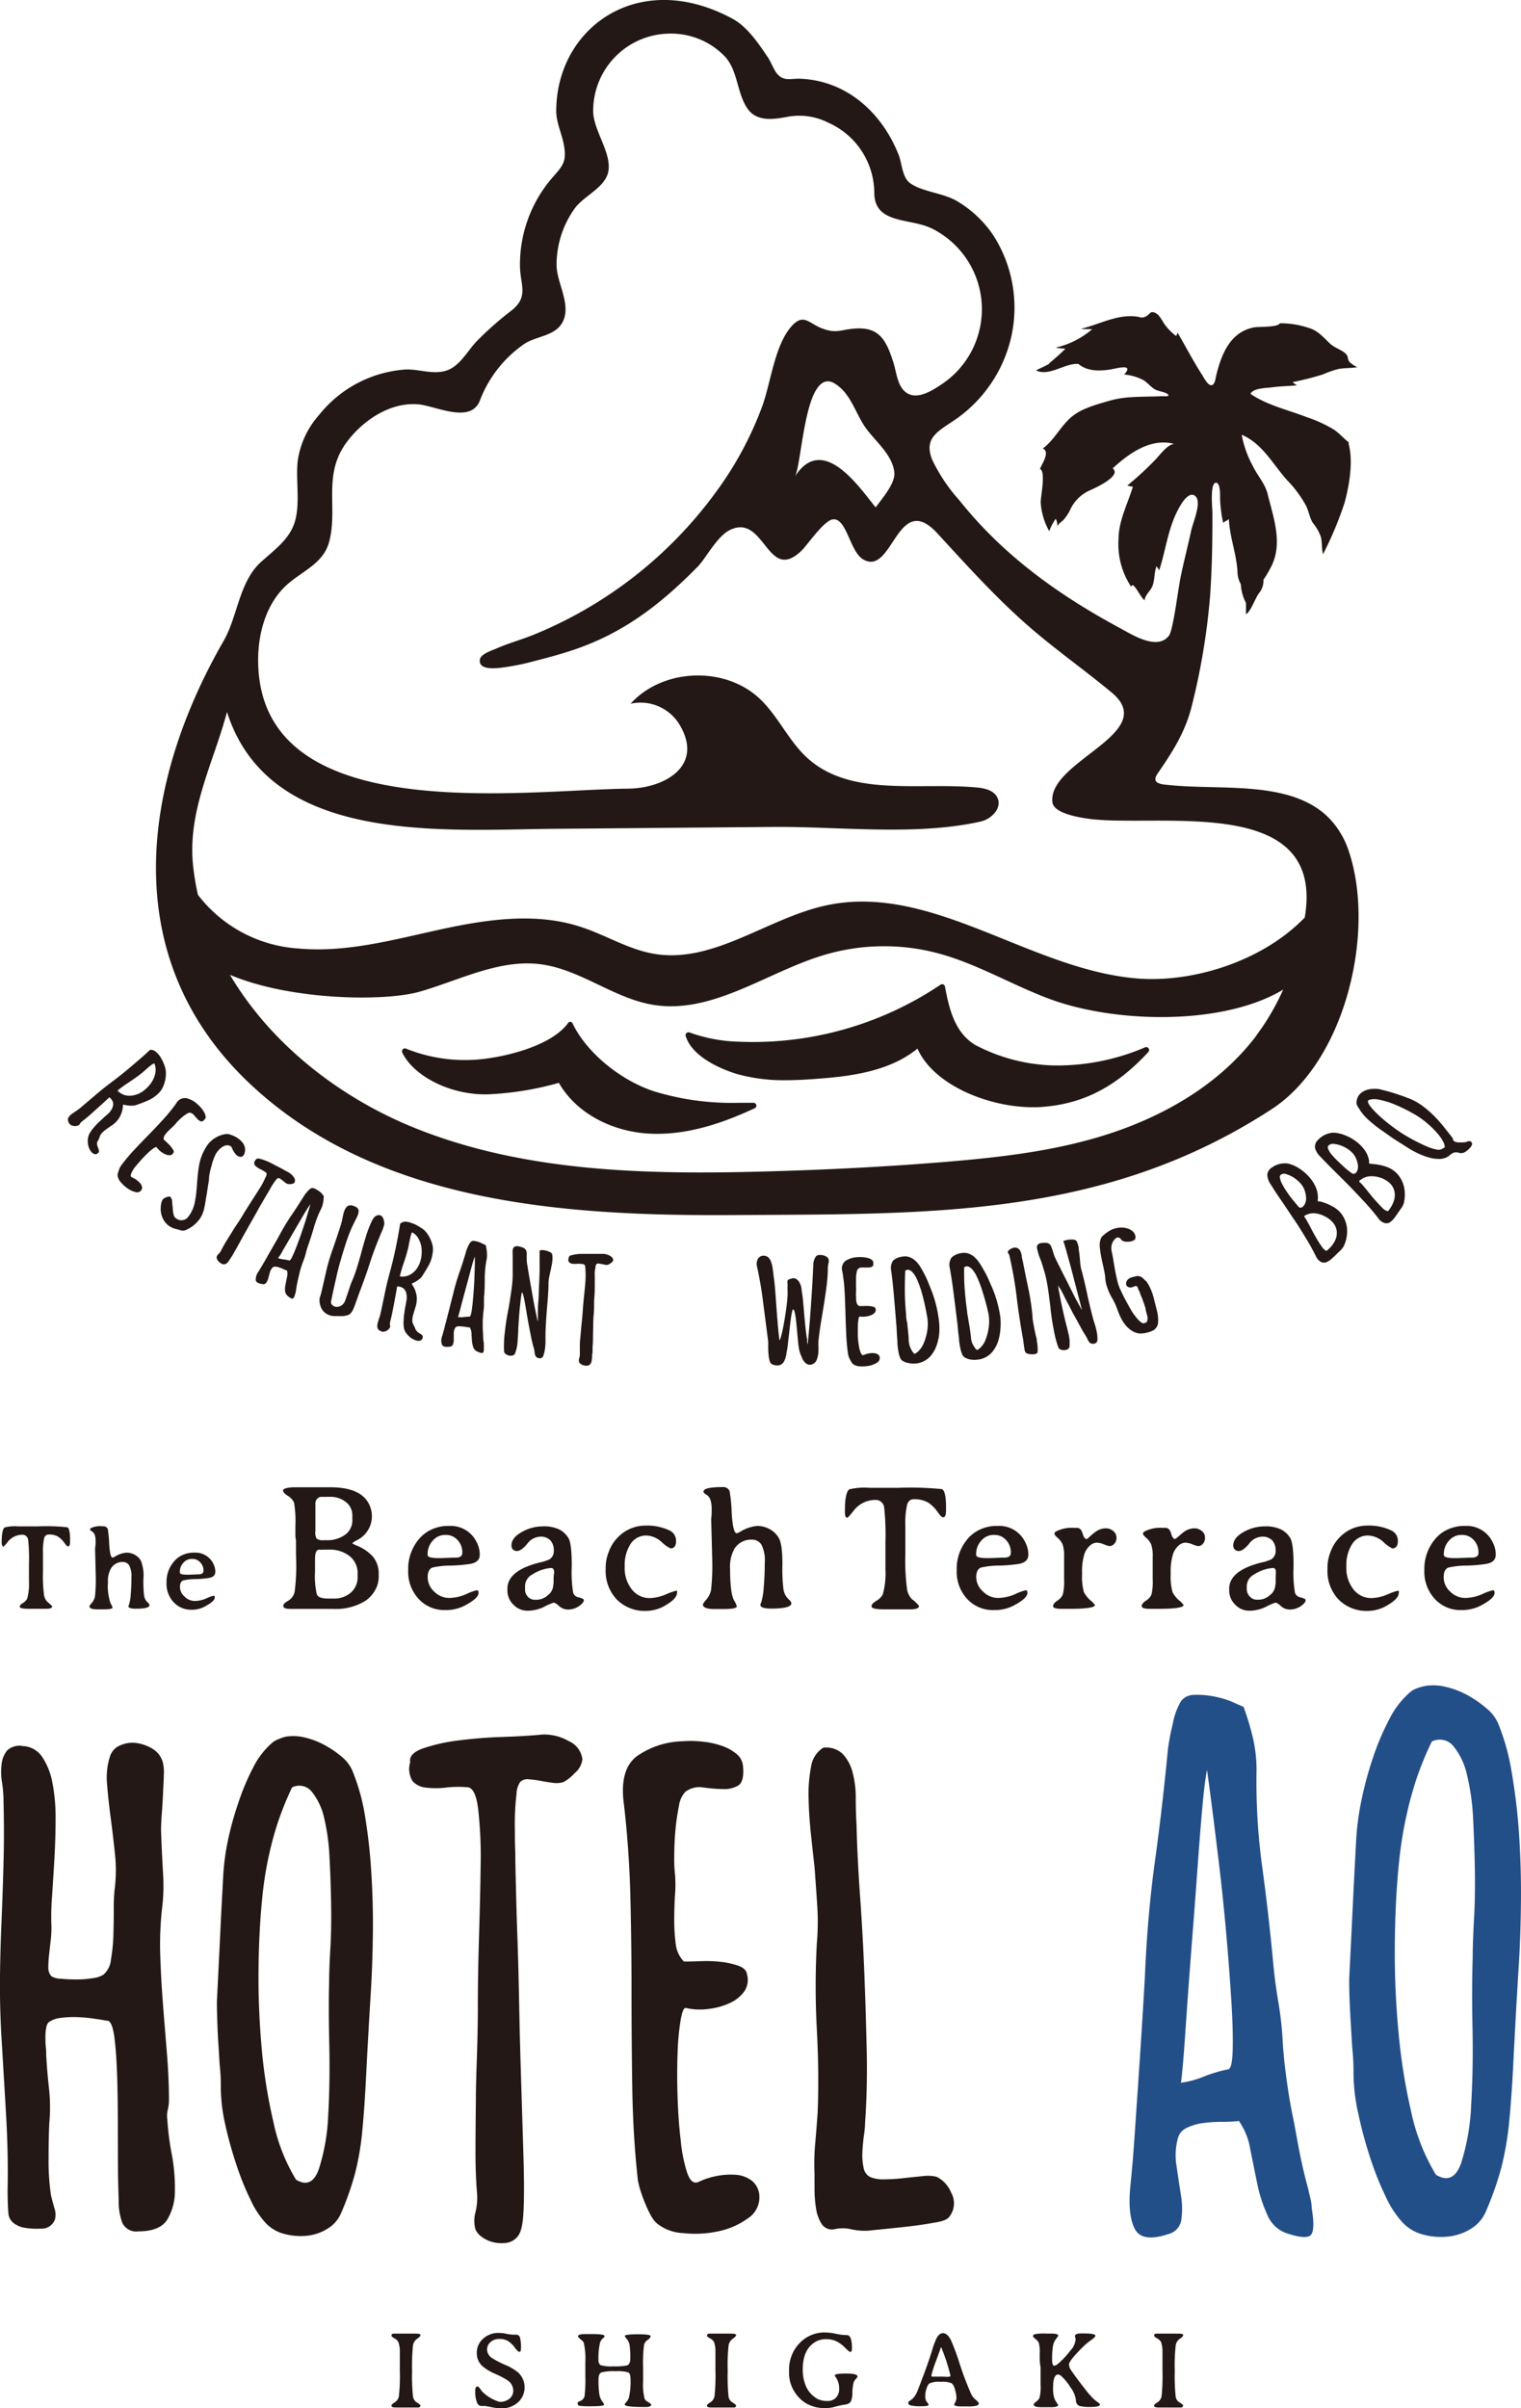 <svg xmlns="http://www.w3.org/2000/svg" viewBox="0 0 236.39 374.1"><defs><style>.cls-1{fill:#231815;}.cls-2{fill:#234f88;}</style></defs><g id="レイヤー_2" data-name="レイヤー 2"><g id="レイヤー_1-2" data-name="レイヤー 1"><path class="cls-1" d="M7.52,238.38a.7.7,0,0,0-.65.55,9,9,0,0,0-.19,2.3v2.83a23.31,23.31,0,0,0,.17,3.77,1.9,1.9,0,0,0,.51,1q.75.63.75.72,0,.36-.93.36H4.43c-.91,0-1.36-.1-1.36-.32s.16-.36.5-.58a1.64,1.64,0,0,0,.66-.69,8.34,8.34,0,0,0,.27-2.63l0-.64v-2.2a25.56,25.56,0,0,0-.13-3.67.89.89,0,0,0-.93-.77,2.9,2.9,0,0,0-2.31,1.2c-.35.44-.56.65-.62.65s-.25-.21-.25-.63c0-1.37.16-2.15.47-2.36a6.68,6.68,0,0,1,2.12-.16h3a31.86,31.86,0,0,1,4.61.14c.29.13.43.78.43,1.93v.29c0,.5-.09.74-.29.74s-.34-.2-.64-.6a3.41,3.41,0,0,0-1-.94A2.77,2.77,0,0,0,7.52,238.38Z"/><path class="cls-1" d="M14.86,239.41q0-1.16-.51-1.47c-.24-.17-.37-.3-.37-.38l.1-.16a3.46,3.46,0,0,1,1.91-.3.73.73,0,0,1,.76.42,18.05,18.05,0,0,1,.22,2.34c.09,1.4.26,2.1.53,2.1a1.43,1.43,0,0,0,.46-.21,4,4,0,0,1,1.7-.56h0a2.75,2.75,0,0,1,1.23.3,2.48,2.48,0,0,1,1,.94,6.24,6.24,0,0,1,.4,2.82,18.45,18.45,0,0,0,.11,2.66,2,2,0,0,0,.31.75l.16.19.17.16a.56.56,0,0,1,.19.34c0,.37-.71.55-2.12.55-.77,0-1.15-.13-1.15-.39,0,0,.05-.14.13-.36a7.52,7.52,0,0,0,.23-1.5c.07-.79.11-1.64.11-2.57a3.61,3.61,0,0,0-.36-1.92,1.16,1.16,0,0,0-1-.52,2.06,2.06,0,0,0-1.82,1,3.83,3.83,0,0,0-.47,2.14,8.19,8.19,0,0,0,.42,3.32,2.39,2.39,0,0,1,.29.61c0,.2-.46.29-1.37.29h-1c-.81,0-1.22-.16-1.22-.49a2.2,2.2,0,0,1,.37-.51,2.31,2.31,0,0,0,.49-1,24.55,24.55,0,0,0,.12-3.32l-.1-3.94,0-.3C14.85,240.12,14.86,239.79,14.86,239.41Z"/><path class="cls-1" d="M30,250.06h-.2A3.7,3.7,0,0,1,27,248.91a4.2,4.2,0,0,1-1.12-3.07A4.86,4.86,0,0,1,27,242.61a3.78,3.78,0,0,1,1.41-1.07,4.13,4.13,0,0,1,1.6-.35h.4a3,3,0,0,1,2.06.81,2.85,2.85,0,0,1,.72,1,2.71,2.71,0,0,1,.27,1v.18c0,.48-.3.8-.92.93a14.9,14.9,0,0,1-2.13.19,8.54,8.54,0,0,0-1.95.21c-.33.14-.49.48-.49,1a2,2,0,0,0,.71,1.5,2.25,2.25,0,0,0,1.58.69,4.5,4.5,0,0,0,1.82-.41,5.75,5.75,0,0,1,1.12-.41c.11,0,.17.1.17.29,0,.37-.45.79-1.35,1.28A4.17,4.17,0,0,1,30,250.06Zm1.63-6v-.1a1.8,1.8,0,0,0-.49-1.23,1.58,1.58,0,0,0-1.27-.56H29.8a1.68,1.68,0,0,0-1.31.61,2,2,0,0,0-.54,1.37v.14q0,.33,1.17.33h.27l1.4-.06.22,0C31.41,244.5,31.62,244.35,31.62,244Z"/><path class="cls-1" d="M45.91,238.3v-1.23a17.05,17.05,0,0,0-.21-3.64,2.28,2.28,0,0,0-1-1.08c-.47-.31-.71-.59-.71-.83s.59-.48,1.78-.48H51.4c3,0,5,.83,5.89,2.49a4.3,4.3,0,0,1,.51,2.08,4.15,4.15,0,0,1-2.42,3.69c-.41.24-.61.38-.61.43s.2.16.61.34A6.77,6.77,0,0,1,58,241.86a4.18,4.18,0,0,1,.86,2.72V245a4.16,4.16,0,0,1-.52,1.94,4.8,4.8,0,0,1-1.59,1.76,8.7,8.7,0,0,1-5,1.23H45.14c-.74,0-1.11-.15-1.11-.46s.25-.49.75-.8a2.2,2.2,0,0,0,1-1.32,30.6,30.6,0,0,0,.24-5.25L46,241l0-1.42v-.36C45.92,238.94,45.91,238.65,45.91,238.3Zm9.67,6.7v-.56a3.36,3.36,0,0,0-1.24-2.71,5,5,0,0,0-3.37-1h-.8a4.94,4.94,0,0,1-.58,0c-.42,0-.63.5-.63,1.49v.38l0,.13v1.39a12.35,12.35,0,0,0,.29,3.58c.19.41.76.62,1.71.62l.27,0h.55a3.94,3.94,0,0,0,2.76-.93A3.13,3.13,0,0,0,55.58,245Zm-.82-8.93v-.63a2.58,2.58,0,0,0-1-2.11,3.89,3.89,0,0,0-2.54-.81h-.58a5.67,5.67,0,0,1-.65,0,.89.89,0,0,0-.67.28,1,1,0,0,0-.3.71c0,.28,0,.46,0,.52l0,.11v3.69A1.87,1.87,0,0,0,49.2,239a1.52,1.52,0,0,0,1.08.26h.45a4.74,4.74,0,0,0,2.91-.85A2.73,2.73,0,0,0,54.76,236.07Z"/><path class="cls-1" d="M69.46,250.11h-.3a5.41,5.41,0,0,1-4.07-1.7,6.21,6.21,0,0,1-1.65-4.52,7.12,7.12,0,0,1,1.63-4.75,5.5,5.5,0,0,1,2.08-1.58,6.11,6.11,0,0,1,2.36-.52h.59a4.45,4.45,0,0,1,3,1.19,4.61,4.61,0,0,1,1.06,1.5,4.12,4.12,0,0,1,.4,1.55v.26q0,1.08-1.35,1.38a23.07,23.07,0,0,1-3.16.28,13,13,0,0,0-2.86.31q-.72.3-.72,1.5a3,3,0,0,0,1,2.22,3.29,3.29,0,0,0,2.32,1,6.84,6.84,0,0,0,2.68-.6,7.89,7.89,0,0,1,1.66-.6q.24,0,.24.42,0,.81-2,1.89A6.24,6.24,0,0,1,69.46,250.11Zm2.39-8.88v-.15a2.69,2.69,0,0,0-.72-1.82,2.36,2.36,0,0,0-1.87-.82h-.08a2.48,2.48,0,0,0-1.93.9,3,3,0,0,0-.79,2v.22c0,.32.57.48,1.72.48h.32l.08,0,2.06-.08.32,0Q71.85,241.92,71.85,241.23Z"/><path class="cls-1" d="M90.74,248.54c0,.31-.27.63-.81,1a3.08,3.08,0,0,1-1.62.49,2.12,2.12,0,0,1-1.42-.54,2.2,2.2,0,0,0-.8-.54,7.62,7.62,0,0,0-1.47.63,5.88,5.88,0,0,1-2.6.63,3,3,0,0,1-2.24-.95,3.06,3.06,0,0,1-.92-2.16v-.3c0-1.89,1.69-3.26,5.07-4.09a6.36,6.36,0,0,0,1.47-.48,1.5,1.5,0,0,0,.67-1.38,2.29,2.29,0,0,0-.52-1.56,2.06,2.06,0,0,0-1.61-.58,2.64,2.64,0,0,0-2,1.11c-.62.74-1.15,1.12-1.61,1.12s-.84-.3-.84-.88c0-.77.52-1.46,1.58-2.06a6.64,6.64,0,0,1,3.26-.89,5.53,5.53,0,0,1,2.57.47,3.57,3.57,0,0,1,1.43,1.32c.36.56.53,2,.53,4.41a19.94,19.94,0,0,0,.22,4.11,1.07,1.07,0,0,0,.73.69C90.43,248.25,90.74,248.41,90.74,248.54Zm-4.62-4.28c0-.45-.15-.68-.44-.68h-.13a6.24,6.24,0,0,0-2.81,1,2.06,2.06,0,0,0-1.14,1.9v.4A1.63,1.63,0,0,0,82,248a1.49,1.49,0,0,0,1.18.51h.23a2.64,2.64,0,0,0,1.75-.72,2,2,0,0,0,.82-1.49,2.31,2.31,0,0,0,.06-.47v-.16l0-.65Z"/><path class="cls-1" d="M105.21,247.46c0,.55-.52,1.14-1.56,1.78a6,6,0,0,1-3.17,1,6.11,6.11,0,0,1-4.66-1.81,6.42,6.42,0,0,1-1.69-4.58v-.34a6.68,6.68,0,0,1,.53-2.57,6.15,6.15,0,0,1,1.39-2.15,5.91,5.91,0,0,1,4.21-1.8,8.19,8.19,0,0,1,3.81.76,1.76,1.76,0,0,1,1,1.65c0,.75-.29,1.13-.86,1.13a5.21,5.21,0,0,1-1.39-1,3.74,3.74,0,0,0-2.36-1A2.88,2.88,0,0,0,98,239.84a6.06,6.06,0,0,0-.91,3.53,5.32,5.32,0,0,0,1.12,3.55,3.48,3.48,0,0,0,2.77,1.33,6.82,6.82,0,0,0,2.5-.57,9.8,9.8,0,0,1,1.6-.57c.12,0,.18.06.18.19Z"/><path class="cls-1" d="M110.61,234.42c0-1.13-.25-1.86-.74-2.17s-.55-.44-.55-.57l.14-.23c.31-.29,1.25-.44,2.81-.44a1.06,1.06,0,0,1,1.12.62,23.65,23.65,0,0,1,.33,3.45c.13,2.07.39,3.1.78,3.1a2.63,2.63,0,0,0,.69-.32,6,6,0,0,1,2.5-.82h0a4.13,4.13,0,0,1,1.82.44,3.62,3.62,0,0,1,1.5,1.39c.4.63.59,2,.59,4.14a25.62,25.62,0,0,0,.17,3.93,3,3,0,0,0,.45,1.11l.23.27.26.25a.86.86,0,0,1,.28.49c0,.54-1.05.82-3.14.82-1.12,0-1.68-.2-1.68-.59a4.06,4.06,0,0,1,.19-.53,11.35,11.35,0,0,0,.34-2.21c.1-1.15.16-2.42.16-3.79a5.33,5.33,0,0,0-.53-2.82,1.71,1.71,0,0,0-1.5-.77,3.06,3.06,0,0,0-2.68,1.4,5.75,5.75,0,0,0-.68,3.16c0,2.52.21,4.15.62,4.89a3.12,3.12,0,0,1,.42.9c0,.29-.67.43-2,.43h-1.46c-1.21,0-1.81-.24-1.81-.73a3.23,3.23,0,0,1,.55-.75,3.45,3.45,0,0,0,.72-1.46,35.42,35.42,0,0,0,.18-4.88l-.15-5.81,0-.46C110.6,235.46,110.61,235,110.61,234.42Z"/><path class="cls-1" d="M141.94,232.9c-.44,0-.76.27-.95.81a13.2,13.2,0,0,0-.28,3.39l0,.91v1l0,.93v1.38a34.67,34.67,0,0,0,.26,5.55,2.86,2.86,0,0,0,.75,1.54,5.27,5.27,0,0,1,1.11,1.06c0,.35-.46.53-1.38.53h-4c-1.34,0-2-.15-2-.46s.25-.54.75-.87a2.44,2.44,0,0,0,1-1,12,12,0,0,0,.41-3.88l0-.94v-3.24a40.2,40.2,0,0,0-.19-5.42A1.33,1.33,0,0,0,136,233a4.26,4.26,0,0,0-3.4,1.77c-.52.64-.83,1-.92,1-.25,0-.37-.31-.37-.93,0-2,.23-3.17.68-3.48a10,10,0,0,1,3.14-.24h1.33l.46,0h2.69a50.59,50.59,0,0,1,6.78.2c.43.2.64,1.15.64,2.85v.43c0,.73-.14,1.1-.42,1.1s-.51-.3-.94-.9a5.47,5.47,0,0,0-1.42-1.39A4.29,4.29,0,0,0,141.94,232.9Z"/><path class="cls-1" d="M154.71,250.11h-.3a5.41,5.41,0,0,1-4.07-1.7,6.21,6.21,0,0,1-1.65-4.52,7.12,7.12,0,0,1,1.63-4.75,5.5,5.5,0,0,1,2.08-1.58,6.11,6.11,0,0,1,2.36-.52h.59a4.41,4.41,0,0,1,3,1.19,4.33,4.33,0,0,1,1.06,1.5,4,4,0,0,1,.41,1.55v.26c0,.72-.45,1.18-1.36,1.38a22.69,22.69,0,0,1-3.15.28,13,13,0,0,0-2.86.31c-.49.2-.73.7-.73,1.5a3,3,0,0,0,1.06,2.22,3.29,3.29,0,0,0,2.32,1,6.84,6.84,0,0,0,2.68-.6,8.13,8.13,0,0,1,1.65-.6c.17,0,.25.14.25.42q0,.81-2,1.89A6.24,6.24,0,0,1,154.71,250.11Zm2.39-8.88v-.15a2.69,2.69,0,0,0-.72-1.82,2.36,2.36,0,0,0-1.87-.82h-.08a2.48,2.48,0,0,0-1.93.9,3,3,0,0,0-.79,2v.22c0,.32.57.48,1.72.48h.32l.08,0,2.06-.08.32,0Q157.1,241.92,157.1,241.23Z"/><path class="cls-1" d="M166.93,237.34h.46c.41,0,.69.29.86.87s.37.86.59.86.27-.14.59-.43.55-.47.7-.58a2.82,2.82,0,0,1,1.65-.65,1.81,1.81,0,0,1,1.26.44,1.28,1.28,0,0,1,.48,1V239a1.23,1.23,0,0,1-.31.78,1,1,0,0,1-.84.39,5.48,5.48,0,0,1-.78-.26,3.34,3.34,0,0,0-1.13-.27,1.62,1.62,0,0,0-1,.4,3.16,3.16,0,0,0-.91,1.31,9.15,9.15,0,0,0-.37,3.13,8.64,8.64,0,0,0,.28,2.84,4.27,4.27,0,0,0,1,1.27,3.45,3.45,0,0,1,.71.74c0,.39-1.34.59-4,.59h-1.13c-.92,0-1.37-.13-1.37-.41s.22-.57.66-.86a2.14,2.14,0,0,0,.85-.95,8.32,8.32,0,0,0,.2-2.32v-2.36l0-1.18a5.68,5.68,0,0,0-.23-1.93,3,3,0,0,0-.75-1c-.35-.3-.52-.52-.52-.65a.44.44,0,0,1,.26-.37A5.39,5.39,0,0,1,166.93,237.34Z"/><path class="cls-1" d="M180.69,237.34h.47c.4,0,.69.29.85.87s.37.86.6.86c.07,0,.27-.14.59-.43s.55-.47.69-.58a2.87,2.87,0,0,1,1.66-.65,1.81,1.81,0,0,1,1.26.44,1.27,1.27,0,0,1,.47,1V239a1.28,1.28,0,0,1-.3.78,1,1,0,0,1-.84.39,5,5,0,0,1-.79-.26,3.24,3.24,0,0,0-1.12-.27,1.62,1.62,0,0,0-1,.4,3.15,3.15,0,0,0-.9,1.31,9.09,9.09,0,0,0-.38,3.13,8.94,8.94,0,0,0,.28,2.84,4.27,4.27,0,0,0,1,1.27,3.37,3.37,0,0,1,.72.74c0,.39-1.34.59-4,.59h-1.14c-.91,0-1.37-.13-1.37-.41s.22-.57.66-.86a2.17,2.17,0,0,0,.86-.95,8.46,8.46,0,0,0,.19-2.32v-2.36l0-1.18a5.38,5.38,0,0,0-.24-1.93,2.72,2.72,0,0,0-.75-1c-.34-.3-.52-.52-.52-.65a.46.46,0,0,1,.26-.37A5.42,5.42,0,0,1,180.69,237.34Z"/><path class="cls-1" d="M202.92,248.54c0,.31-.27.63-.81,1a3.1,3.1,0,0,1-1.62.49,2.1,2.1,0,0,1-1.42-.54,2.2,2.2,0,0,0-.8-.54,7.62,7.62,0,0,0-1.47.63,5.88,5.88,0,0,1-2.6.63,3,3,0,0,1-2.24-.95,3.06,3.06,0,0,1-.92-2.16v-.3c0-1.89,1.69-3.26,5.07-4.09a6.36,6.36,0,0,0,1.47-.48,1.5,1.5,0,0,0,.67-1.38,2.29,2.29,0,0,0-.52-1.56,2.06,2.06,0,0,0-1.61-.58,2.61,2.61,0,0,0-2,1.11c-.62.74-1.15,1.12-1.61,1.12s-.84-.3-.84-.88c0-.77.52-1.46,1.58-2.06a6.64,6.64,0,0,1,3.26-.89,5.56,5.56,0,0,1,2.57.47,3.57,3.57,0,0,1,1.43,1.32c.36.56.53,2,.53,4.41a19.17,19.17,0,0,0,.22,4.11,1.07,1.07,0,0,0,.73.69C202.61,248.25,202.92,248.41,202.92,248.54Zm-4.62-4.28c0-.45-.15-.68-.44-.68h-.13a6.24,6.24,0,0,0-2.81,1,2.07,2.07,0,0,0-1.15,1.9v.4a1.65,1.65,0,0,0,.45,1.11,1.48,1.48,0,0,0,1.18.51h.23a2.64,2.64,0,0,0,1.75-.72,2,2,0,0,0,.82-1.49,2.31,2.31,0,0,0,.06-.47v-.16l0-.65Z"/><path class="cls-1" d="M217.39,247.46c0,.55-.52,1.14-1.56,1.78a6,6,0,0,1-3.17,1,6.11,6.11,0,0,1-4.66-1.81,6.42,6.42,0,0,1-1.69-4.58v-.34a6.68,6.68,0,0,1,.53-2.57,6.15,6.15,0,0,1,1.39-2.15,5.91,5.91,0,0,1,4.21-1.8,8.19,8.19,0,0,1,3.81.76,1.76,1.76,0,0,1,1,1.65c0,.75-.29,1.13-.87,1.13a5.44,5.44,0,0,1-1.38-1,3.74,3.74,0,0,0-2.36-1,2.88,2.88,0,0,0-2.48,1.31,6.06,6.06,0,0,0-.91,3.53,5.32,5.32,0,0,0,1.12,3.55,3.48,3.48,0,0,0,2.77,1.33,6.82,6.82,0,0,0,2.5-.57,9.8,9.8,0,0,1,1.6-.57c.12,0,.18.06.18.19Z"/><path class="cls-1" d="M227.38,250.11h-.3a5.39,5.39,0,0,1-4.06-1.7,6.21,6.21,0,0,1-1.65-4.52,7.12,7.12,0,0,1,1.63-4.75,5.42,5.42,0,0,1,2.08-1.58,6.07,6.07,0,0,1,2.36-.52H228a4.41,4.41,0,0,1,3,1.19,4.47,4.47,0,0,1,1.06,1.5,3.94,3.94,0,0,1,.4,1.55v.26q0,1.08-1.35,1.38a22.69,22.69,0,0,1-3.15.28,13,13,0,0,0-2.86.31c-.49.2-.73.7-.73,1.5a3,3,0,0,0,1,2.22,3.31,3.31,0,0,0,2.33,1,6.84,6.84,0,0,0,2.68-.6,8.13,8.13,0,0,1,1.65-.6c.17,0,.25.14.25.42q0,.81-2,1.89A6.25,6.25,0,0,1,227.38,250.11Zm2.4-8.88v-.08l0-.07a2.73,2.73,0,0,0-.71-1.82,2.37,2.37,0,0,0-1.87-.82h-.08a2.48,2.48,0,0,0-1.93.9,3,3,0,0,0-.79,2v.22c0,.32.57.48,1.72.48h.31l.09,0,2.06-.08.31,0C229.48,241.92,229.78,241.69,229.78,241.23Z"/><path class="cls-1" d="M60.84,362.82c0-.18.1-.28.31-.31h3.43c.51,0,.77.07.77.22s-.17.34-.5.57a1.57,1.57,0,0,0-.66,1,30.41,30.41,0,0,0-.14,4,28.39,28.39,0,0,0,.14,4,1.28,1.28,0,0,0,.46.81c.47.29.7.49.7.57s-.09.27-.29.31H62.55l-.92,0c-.53,0-.79-.08-.79-.24v-.11c0-.08.17-.23.5-.45a1.4,1.4,0,0,0,.65-.93,27.89,27.89,0,0,0,.15-4V366.5l0-1.14a4.2,4.2,0,0,0-.23-1.54,1.41,1.41,0,0,0-.58-.56C61,363.07,60.84,362.92,60.84,362.82Z"/><path class="cls-1" d="M73.86,371.72v-.29c0-.47.11-.71.33-.71s.35.26.73.77a6.37,6.37,0,0,0,2.72,1.62,2.33,2.33,0,0,0,1.55-.5,1.56,1.56,0,0,0,.58-1.23,1.94,1.94,0,0,0-.86-1.6,13.86,13.86,0,0,0-1.9-1A7.67,7.67,0,0,1,75,367.58a2.68,2.68,0,0,1-.9-2,2.93,2.93,0,0,1,1-2.3,3.39,3.39,0,0,1,1-.62,3.52,3.52,0,0,1,1.31-.26,6.58,6.58,0,0,1,1.32.14,5.5,5.5,0,0,0,1,.13l.46,0a.61.61,0,0,1,.63.47,6,6,0,0,1,.15,1.62c0,.38-.08.58-.24.58s-.39-.21-.7-.63a4.07,4.07,0,0,0-1-1,2.45,2.45,0,0,0-1.4-.37,2,2,0,0,0-1.37.46A1.54,1.54,0,0,0,75.7,365a1.63,1.63,0,0,0,.81,1.33,14.63,14.63,0,0,0,1.93,1,8.33,8.33,0,0,1,2.07,1.2,3.15,3.15,0,0,1,0,4.65,3.72,3.72,0,0,1-2.58.94h0a8.31,8.31,0,0,1-1.59-.19q-.9-.18-1-.18l-.24,0-.24,0a.73.73,0,0,1-.71-.51A4.21,4.21,0,0,1,73.86,371.72Z"/><path class="cls-1" d="M89.83,362.94q0-.36,1.08-.36H92.1c1.23,0,1.85.1,1.85.3s-.09.2-.29.39a1.45,1.45,0,0,0-.4.64,10.28,10.28,0,0,0-.25,2.64,1,1,0,0,0,.31.85,5.66,5.66,0,0,0,2,.19,9.24,9.24,0,0,0,2.13-.14c.34-.12.51-.48.51-1.06a12.69,12.69,0,0,0-.12-2.14,2,2,0,0,0-.43-.92c-.2-.22-.3-.38-.3-.49s.68-.23,2-.23,2,.09,2,.28-.14.39-.44.59a1.38,1.38,0,0,0-.58.79,23.84,23.84,0,0,0-.14,3.59l0,1.61v.41a9.12,9.12,0,0,0,.23,2.73.91.91,0,0,0,.41.44c.42.25.63.42.63.53s-.25.33-.75.33h-.38c-2,0-3-.13-3-.39,0-.07.09-.21.28-.41a1.85,1.85,0,0,0,.38-.68,11.13,11.13,0,0,0,.25-2.69q0-1-.33-1.2a5.82,5.82,0,0,0-2-.19,7.91,7.91,0,0,0-2.18.18c-.31.12-.47.48-.47,1.09a13.2,13.2,0,0,0,.15,2.44,2.55,2.55,0,0,0,.44,1,1.06,1.06,0,0,1,.27.5c0,.15-.61.23-1.84.23a12.7,12.7,0,0,1-2.05-.08c-.14-.06-.21-.19-.21-.41s.16-.19.48-.36a1.09,1.09,0,0,0,.59-.71,22,22,0,0,0,.12-3.19l0-2a11.43,11.43,0,0,0-.24-3.1,1.09,1.09,0,0,0-.4-.46Q89.83,363.06,89.83,362.94Z"/><path class="cls-1" d="M109.88,362.82c0-.18.11-.28.32-.31h3.43c.51,0,.77.07.77.22s-.17.34-.51.57a1.6,1.6,0,0,0-.65,1,28.58,28.58,0,0,0-.14,4,31.13,31.13,0,0,0,.13,4,1.28,1.28,0,0,0,.47.81c.47.29.7.49.7.57a.31.31,0,0,1-.29.31h-2.52l-.91,0c-.53,0-.8-.08-.8-.24v-.11q0-.12.51-.45a1.44,1.44,0,0,0,.65-.93,27.89,27.89,0,0,0,.15-4V366.5l0-1.14a4.22,4.22,0,0,0-.22-1.54,1.41,1.41,0,0,0-.58-.56C110,363.07,109.88,362.92,109.88,362.82Z"/><path class="cls-1" d="M129.74,369c0-.19.59-.29,1.77-.29s1.77.16,1.77.46q0,.1-.27.39a1.57,1.57,0,0,0-.37.63,9.09,9.09,0,0,0-.17,1.51,3.07,3.07,0,0,1-.28,1.44,1.44,1.44,0,0,1-.92.4c-.47.08-1,.19-1.49.33a5.37,5.37,0,0,1-1.35.21h-.35a5.61,5.61,0,0,1-2.08-.4,4.88,4.88,0,0,1-1.83-1.24,5.58,5.58,0,0,1-1.54-4V368a5.78,5.78,0,0,1,.42-2.1,5.53,5.53,0,0,1,1.19-1.88,5.33,5.33,0,0,1,4-1.69,9.08,9.08,0,0,1,1.67.2,8.42,8.42,0,0,0,1.72.21q.78,0,.78,2.07,0,.54-.27.54c-.11,0-.36-.2-.77-.62a5.15,5.15,0,0,0-1.32-1,3.65,3.65,0,0,0-1.63-.36,3.27,3.27,0,0,0-1.56.35q-2.1,1.13-2.1,4.35v.08a6.09,6.09,0,0,0,.31,2,4.15,4.15,0,0,0,2,2.51,3.21,3.21,0,0,0,1.5.31,1.74,1.74,0,0,0,1.37-.52,2,2,0,0,0,.48-1.43,2.94,2.94,0,0,0-.46-1.64A1.37,1.37,0,0,1,129.74,369Z"/><path class="cls-1" d="M152.12,373.3c0,.21-.12.34-.36.41a5.62,5.62,0,0,1-1.34.11h-.95c-.79,0-1.18-.1-1.18-.3l.18-.36a1.6,1.6,0,0,0,.18-.75,4.61,4.61,0,0,0-.22-1.18,2.11,2.11,0,0,0-.5-1,3.69,3.69,0,0,0-1.75-.23,3.36,3.36,0,0,0-1.79.28,1.92,1.92,0,0,0-.38.74,3.52,3.52,0,0,0-.21,1.16,1.65,1.65,0,0,0,.18.85,2.22,2.22,0,0,0,.18.23.69.69,0,0,1,.16.31c0,.15-.38.22-1.14.22a7.79,7.79,0,0,1-1.58-.11c-.3-.08-.44-.21-.44-.41s.11-.23.34-.4a3.24,3.24,0,0,0,.41-.33,3.68,3.68,0,0,0,.67-1.09c.18-.45.55-1.41,1.1-2.89s.93-2.63,1.18-3.43a12.61,12.61,0,0,1,.6-1.69q.43-1,1.11-1c.45,0,.86.37,1.24,1.12a35.36,35.36,0,0,1,1.33,3.6,48.11,48.11,0,0,0,1.72,4.56,2.57,2.57,0,0,0,.62.92C151.91,373,152.12,373.24,152.12,373.3Zm-4.9-4.08c.34,0,.5-.05.5-.16a26.91,26.91,0,0,0-1.24-3.92,2.57,2.57,0,0,0-.22-.54s-.26.7-.76,2.09a16.87,16.87,0,0,0-.75,2.33v.05c0,.08.08.12.23.12h.12l1.39,0Z"/><path class="cls-1" d="M161.59,365.59a5.38,5.38,0,0,0-.13-1.6,1.29,1.29,0,0,0-.35-.5c-.37-.31-.56-.49-.56-.55a.34.34,0,0,1,.25-.34,8.33,8.33,0,0,1,1.74-.1h.73c.81,0,1.21.11,1.21.33a3.12,3.12,0,0,1-.32.45,2.84,2.84,0,0,0-.48,1,11.74,11.74,0,0,0-.16,2.36c0,.57.12.86.35.86a1.15,1.15,0,0,0,.49-.25,12,12,0,0,0,2-2.12,2.81,2.81,0,0,0,.8-1.66l0-.22-.08-.2,0-.18q0-.39,1-.39h.36q1.8,0,1.8.36c0,.14-.22.36-.66.67a10.37,10.37,0,0,0-1.43,1.22c-1.37,1.37-2,2.21-2,2.53a1.55,1.55,0,0,0,.26.86c.72,1.05,1.44,2,2.17,2.93a14.94,14.94,0,0,0,1.38,1.6,7.16,7.16,0,0,0,.64.51c.24.18.36.29.36.34,0,.26-.45.4-1.37.4a7,7,0,0,1-1.77-.14.88.88,0,0,1-.6-.92,4.22,4.22,0,0,0-.86-2,7.84,7.84,0,0,0-1.41-1.73,1,1,0,0,0-.47-.25c-.54,0-.81.65-.81,2a5.41,5.41,0,0,0,.14,1.53,2.83,2.83,0,0,0,.39.8l.25.39q0,.36-1.11.36h-1.46c-.66,0-1.05-.09-1.18-.26l-.06-.18c0-.07.13-.21.39-.41a1.87,1.87,0,0,0,.54-.62,7.56,7.56,0,0,0,.15-2.09l0-1.56,0-1.15C161.59,367.15,161.59,366.46,161.59,365.59Z"/><path class="cls-1" d="M179.37,362.82c0-.18.1-.28.31-.31h3.43c.52,0,.78.07.78.22s-.17.34-.51.57a1.52,1.52,0,0,0-.65,1,27.81,27.81,0,0,0-.15,4,30.21,30.21,0,0,0,.14,4,1.28,1.28,0,0,0,.47.81c.46.29.7.49.7.57s-.1.27-.3.31h-2.51l-.91,0c-.53,0-.8-.08-.8-.24v-.11q0-.12.51-.45a1.47,1.47,0,0,0,.65-.93,30.5,30.5,0,0,0,.14-4V366.5l0-1.14a4.45,4.45,0,0,0-.22-1.54,1.45,1.45,0,0,0-.59-.56C179.52,363.07,179.37,362.92,179.37,362.82Z"/><path class="cls-1" d="M16.6,313.9q-.63-.12-1.86-.3a23.78,23.78,0,0,0-2.67-.25,14.28,14.28,0,0,0-2.66.12,3.94,3.94,0,0,0-1.86.68,1.61,1.61,0,0,0-.37.85,7.49,7.49,0,0,0-.12,1.41c0,.54,0,1,.06,1.54s.06.9.06,1.22c.08,1.64.23,3.37.43,5.21a26.47,26.47,0,0,1,.06,5.33q-.12,2.32-.12,5.64A36.27,36.27,0,0,0,7.92,341c.16.65.34,1.35.55,2.08a2.84,2.84,0,0,1,.06,1.72A2.19,2.19,0,0,1,6.3,346.2,11.09,11.09,0,0,1,3.47,346c-1.37-.41-2.09-1.14-2.17-2.2s-.12-2.29-.12-3.68q.12-5.52-.25-11.83T.2,316Q-.05,311.44,0,307t.25-8.83q.18-4.41.3-8.88t0-9.38a20.51,20.51,0,0,0-.24-3.06A9.38,9.38,0,0,1,.26,274a4,4,0,0,1,.85-2.08,2.84,2.84,0,0,1,2.47-.68,3.79,3.79,0,0,1,3,1.72,10.7,10.7,0,0,1,1.57,4,28.12,28.12,0,0,1,.49,5.52q0,3.06-.18,6.19c-.12,2.08-.25,4.06-.37,5.94A39.22,39.22,0,0,0,8,299.44a18.28,18.28,0,0,1-.12,2c-.09.74-.17,1.47-.25,2.21a18.74,18.74,0,0,0-.12,2A1.91,1.91,0,0,0,8,307a2.7,2.7,0,0,0,1.36.37,23.47,23.47,0,0,0,2.49.12,15.61,15.61,0,0,0,2.54-.19,4,4,0,0,0,1.68-.55,3.45,3.45,0,0,0,1.17-2.33,26,26,0,0,0,.38-3.73q.06-2,.06-4a30.13,30.13,0,0,1,.12-3.06,23.61,23.61,0,0,0,.06-5.7q-.3-2.88-.67-5.64c-.24-1.83-.43-3.55-.55-5.14a10.72,10.72,0,0,1,.43-4.23,2.73,2.73,0,0,1,1.59-1.78,4.64,4.64,0,0,1,2.58-.37,6.41,6.41,0,0,1,2.51.92,3.51,3.51,0,0,1,1.53,2,5.92,5.92,0,0,1,.18,2c0,.85-.08,1.79-.12,2.81s-.1,2-.18,3.07-.13,1.94-.13,2.76c.08,2.37.19,4.59.31,6.67a29.16,29.16,0,0,1-.18,5.7,51,51,0,0,0-.25,7.17c.08,2.5.23,5,.43,7.6s.41,5.11.61,7.6.31,4.88.31,7.17a6.16,6.16,0,0,1-.18,1.47,4,4,0,0,0-.07,1.59,43.19,43.19,0,0,0,.68,5.33,27.71,27.71,0,0,1,.49,5.64A8.56,8.56,0,0,1,26,344.79q-1.15,1.83-4.47,1.83A2.39,2.39,0,0,1,19,345.28a9.54,9.54,0,0,1-.55-3.56q-.13-3.06-.13-7.9c0-3.23,0-6.33-.06-9.32s-.19-5.51-.43-7.6S17.18,313.82,16.6,313.9Z"/><path class="cls-1" d="M44.41,269.78a7.4,7.4,0,0,1,2.94.12,12.45,12.45,0,0,1,3.07,1.17,15.33,15.33,0,0,1,2.63,1.78,5.84,5.84,0,0,1,1.66,2.08,31.75,31.75,0,0,1,2,7.05,85.39,85.39,0,0,1,1,8.94c.2,3.15.28,6.31.24,9.5s-.14,6.09-.3,8.7q-.49,8.08-.74,13.18t-.61,8.76a42,42,0,0,1-1.1,6.49A44.56,44.56,0,0,1,53,343.81a5.14,5.14,0,0,1-2.08,2.39,7.46,7.46,0,0,1-3.19,1.1,9.72,9.72,0,0,1-3.43-.25,6.06,6.06,0,0,1-2.94-1.65,13.79,13.79,0,0,1-2.45-3.74,41.88,41.88,0,0,1-2.21-5.51A60.83,60.83,0,0,1,35,330a26.81,26.81,0,0,1-.68-5.58c0-.81,0-1.84-.12-3.06s-.16-2.47-.25-3.74-.14-2.49-.18-3.68-.06-2.18-.06-3c.16-3.27.33-6.6.49-10s.33-6.55.49-9.5a36.41,36.41,0,0,1,.74-5.57A48.88,48.88,0,0,1,37.06,280a35.92,35.92,0,0,1,2.27-5.39,12.35,12.35,0,0,1,2.88-3.8,2.83,2.83,0,0,1,1-.61A6.83,6.83,0,0,1,44.41,269.78Zm6.74,38.36c0-1.39.06-3.18.19-5.39s.16-4.54.12-7-.12-4.86-.25-7.23a32.46,32.46,0,0,0-.85-6.19,9.94,9.94,0,0,0-1.9-4,2.49,2.49,0,0,0-3.07-.67,50.5,50.5,0,0,0-2,4.84A51,51,0,0,0,41.84,288a56.09,56.09,0,0,0-1.1,7c-.33,3.27-.52,6.94-.56,11s.13,8.15.49,12.19a82.53,82.53,0,0,0,1.84,11.52,28.42,28.42,0,0,0,3.5,8.89q2.45,1.47,3.55-1.66A31.47,31.47,0,0,0,51,328.73c.2-3.43.26-7.06.18-10.91S51.07,310.76,51.15,308.14Z"/><path class="cls-1" d="M72.58,277.63a16.74,16.74,0,0,0-3.31.06,13.09,13.09,0,0,1-3.07,0,3.22,3.22,0,0,1-2.08-1,3.62,3.62,0,0,1-.37-2.95c-.16-.89.49-1.61,2-2.14a26.8,26.8,0,0,1,5.46-1.23c2.16-.28,4.45-.47,6.86-.55s4.47-.2,6.19-.37a7.58,7.58,0,0,1,4.1,1,3.55,3.55,0,0,1,2.15,2.82,3.24,3.24,0,0,1-1.17,2.15,6.63,6.63,0,0,1-1.77,1.41,3.76,3.76,0,0,1-1.66.12c-.61-.08-1.24-.18-1.9-.31a16.63,16.63,0,0,0-1.84-.24,1.61,1.61,0,0,0-1.34.43,3.68,3.68,0,0,0-.56,1.9c-.12,1-.2,2.12-.24,3.31s0,2.35,0,3.49.06,2,.06,2.45c0,.17,0,1.41.06,3.74s.12,5.25.25,8.76.22,7.33.3,11.46.19,8.07.31,11.83.22,7.08.31,10,.12,4.85.12,5.83c0,1.3,0,2.84-.12,4.59s-.45,2.92-1.11,3.49a2.63,2.63,0,0,1-1.59.74,5.41,5.41,0,0,1-2-.12,4.78,4.78,0,0,1-1.72-.8,2.94,2.94,0,0,1-1-1.16,5,5,0,0,1,0-2.7,9.39,9.39,0,0,0,.25-2.82q-.26-3.06-.25-6.8t.06-7.66c0-2.61.11-5.21.19-7.78s.12-5,.12-7.17q0-4.79.18-10.6t.25-11a65.65,65.65,0,0,0-.37-8.64C74.06,278.79,73.47,277.63,72.58,277.63Z"/><path class="cls-1" d="M106.29,304.71q1.09,0,2.7-.06a20.16,20.16,0,0,1,3.12.12,12.23,12.23,0,0,1,2.7.61c.77.29,1.2.72,1.28,1.29a3.15,3.15,0,0,1-.43,2.7,5.59,5.59,0,0,1-2.2,1.77,10.67,10.67,0,0,1-3.25.92,10,10,0,0,1-3.55-.12c-.33-.16-.62.43-.86,1.78a37.27,37.27,0,0,0-.49,5.21q-.12,3.18,0,6.86t.49,6.74a23.22,23.22,0,0,0,1,5c.45,1.27,1,1.74,1.78,1.41a11.25,11.25,0,0,1,2.82-.92,11.09,11.09,0,0,1,3-.18,4.58,4.58,0,0,1,2.45.92,3.19,3.19,0,0,1,1.17,2.39,3.89,3.89,0,0,1-1.84,3.49,11.88,11.88,0,0,1-4.66,2,17.16,17.16,0,0,1-5.39.25,7,7,0,0,1-3.92-1.41,4,4,0,0,1-1-1.23,16,16,0,0,1-.91-1.9,20.8,20.8,0,0,1-.74-2,13.33,13.33,0,0,1-.43-1.71q-.74-6.75-.86-14.16t-.12-14.95q0-7.55-.18-14.95c-.13-5-.47-9.7-1-14.28q-.74-5.4,2-7.48a12.93,12.93,0,0,1,7.17-2.33,15.69,15.69,0,0,1,3.12.07,12.59,12.59,0,0,1,3,.67,7.13,7.13,0,0,1,2.21,1.23,2.74,2.74,0,0,1,1,1.83c.16,1.64-.08,2.66-.73,3.07a4.22,4.22,0,0,1-2.46.55c-1,0-2-.12-3.06-.25a3.59,3.59,0,0,0-2.7.68,4,4,0,0,0-1,2.2,34.62,34.62,0,0,0-.55,3.8q-.18,2.08-.18,4.05a23,23,0,0,0,.12,2.82,20.07,20.07,0,0,1,0,3.12c-.08,1.27-.12,2.58-.12,3.92a28.36,28.36,0,0,0,.24,3.8A4.66,4.66,0,0,0,106.29,304.71Z"/><path class="cls-1" d="M127.93,271.5a3.67,3.67,0,0,1,3.08,1,6.59,6.59,0,0,1,1.51,2.88,15,15,0,0,1,.48,3.92q0,2.14.12,4.11c.08,3.51.27,7.23.55,11.15s.5,7.88.66,11.89.28,8,.37,11.95,0,7.74-.25,11.33a15.38,15.38,0,0,1-.18,2q-.18,1.29-.24,2.58a9.22,9.22,0,0,0,.18,2.39,2,2,0,0,0,1,1.47,5.16,5.16,0,0,0,2.2.37,27.62,27.62,0,0,0,3.07-.19c1.06-.12,2.06-.22,3-.31a5.46,5.46,0,0,1,2.14.13,4.74,4.74,0,0,1,2.21,2.45,3.35,3.35,0,0,1-.25,3.68c-.24.41-.9.71-2,.91s-2.26.39-3.61.56-2.66.3-3.92.43-2.23.22-2.88.3a9.52,9.52,0,0,1-2.79-.18,5.79,5.79,0,0,0-2.54-.06,1.93,1.93,0,0,1-2.11-.74,6.08,6.08,0,0,1-.9-2.45,18.59,18.59,0,0,1-.24-3v-2.39a34,34,0,0,1,.12-4.84c.16-1.84.28-3.41.37-4.72q.24-6-.13-12.87a124,124,0,0,1,0-13.36,37.76,37.76,0,0,0,.07-5.76q-.2-3.06-.43-6.13c-.17-1.47-.35-3.14-.55-5s-.33-3.74-.37-5.58a22.35,22.35,0,0,1,.37-4.9A4.21,4.21,0,0,1,127.93,271.5Z"/><path class="cls-2" d="M193.27,265.15a41.52,41.52,0,0,1,1.42,4.67,22.17,22.17,0,0,1,.6,5.2,97.3,97.3,0,0,0,.88,15q1,7.31,1.69,14.73.27,3,.81,6.22a52.33,52.33,0,0,1,.68,6.08c.09,1.62.27,3.45.54,5.47s.58,4.06,1,6.09.74,4,1.14,6,.84,3.79,1.29,5.41c.09.45.2.94.34,1.48a6.45,6.45,0,0,1,.2,1.49c.36,2.16.34,3.54-.07,4.12s-1.69.52-3.85-.2a5.05,5.05,0,0,1-3-2.91,22.31,22.31,0,0,1-1.56-4.86q-.54-2.64-1.08-5.34a10.6,10.6,0,0,0-1.75-4.32,22,22,0,0,1-2.64.13,21.66,21.66,0,0,0-3,.2,8.24,8.24,0,0,0-2.5.75,2.42,2.42,0,0,0-1.35,1.62,10.11,10.11,0,0,0-.21,4.26c.23,1.57.45,3.08.68,4.52a12.57,12.57,0,0,1,.07,3.85,2.67,2.67,0,0,1-2,2.23c-2.7.9-4.44.66-5.2-.74s-1-3.53-.75-6.42q.41-4,.68-8t.54-7.91q.27-4,.54-8.17t.54-9.06q.4-9.33,1.55-17.64t2-17.23a34.35,34.35,0,0,1,.75-4,11,11,0,0,1,1.28-3.58,2.51,2.51,0,0,1,2-1,12.8,12.8,0,0,1,2.9.2,14.45,14.45,0,0,1,2.91.81Zm-9.73,58.39a14.55,14.55,0,0,0,3.64-1,22.28,22.28,0,0,1,3.65-1.08q.67,0,.75-3t-.2-7.5c-.19-3-.43-6.36-.75-10s-.67-7.19-1.08-10.61-.79-6.54-1.15-9.33-.63-4.82-.81-6.08q-.41,2.16-.74,6c-.23,2.52-.45,5.36-.68,8.51s-.47,6.44-.74,9.87-.52,6.71-.75,9.86-.42,6-.6,8.52S183.72,322.19,183.54,323.54Z"/><path class="cls-2" d="M221.44,261.91a8,8,0,0,1,3.25.13,13.24,13.24,0,0,1,3.38,1.29,17.3,17.3,0,0,1,2.9,2,6.41,6.41,0,0,1,1.83,2.3,34.54,34.54,0,0,1,2.16,7.77,93.65,93.65,0,0,1,1.15,9.86q.33,5.2.27,10.48t-.34,9.59q-.54,8.93-.81,14.53t-.67,9.67a48.46,48.46,0,0,1-1.22,7.16,49.36,49.36,0,0,1-2.43,6.89,5.73,5.73,0,0,1-2.3,2.64,8.22,8.22,0,0,1-3.52,1.21,10.52,10.52,0,0,1-3.78-.27,6.79,6.79,0,0,1-3.24-1.82,15.33,15.33,0,0,1-2.71-4.12,47.69,47.69,0,0,1-2.43-6.09,66.41,66.41,0,0,1-1.82-6.75,29.31,29.31,0,0,1-.75-6.15c0-.9,0-2-.13-3.38s-.18-2.73-.27-4.12-.16-2.75-.21-4.06-.06-2.41-.06-3.31c.18-3.6.36-7.28.54-11s.36-7.24.54-10.48a40.68,40.68,0,0,1,.81-6.15,54.16,54.16,0,0,1,1.76-6.55,39.1,39.1,0,0,1,2.5-5.95A13.75,13.75,0,0,1,219,263a3.34,3.34,0,0,1,1.08-.68A7.67,7.67,0,0,1,221.44,261.91Zm7.44,42.3q0-2.29.2-5.95c.14-2.43.18-5,.14-7.7s-.14-5.36-.27-8a35.91,35.91,0,0,0-.95-6.83,10.84,10.84,0,0,0-2.1-4.46,2.74,2.74,0,0,0-3.37-.74,50.75,50.75,0,0,0-2.23,5.34,54.77,54.77,0,0,0-1.69,6.08,62.71,62.71,0,0,0-1.22,7.77q-.54,5.42-.61,12.16t.54,13.45a91.47,91.47,0,0,0,2,12.71,31.57,31.57,0,0,0,3.85,9.79q2.7,1.63,3.92-1.82a34.48,34.48,0,0,0,1.56-9.12c.22-3.79.29-7.79.2-12S228.79,307.1,228.88,304.21Z"/><path class="cls-1" d="M160.53,172c-6.85,0-15.41-3.41-17.94-9.11-4.17,3.41-9.88,4.27-15.43,4.68-1.39.11-3.21.23-5,.23a27,27,0,0,1-7.59-.95c-3.28-1-7.11-3-8-5.91a.44.44,0,0,1,.12-.46.46.46,0,0,1,.46-.1,24.42,24.42,0,0,0,6.32,1.37,52.31,52.31,0,0,0,32.7-8.78.45.45,0,0,1,.7.3c.65,3.55,1.56,7.18,4.72,9.07a27.75,27.75,0,0,0,12.1,3.17,34.72,34.72,0,0,0,14.29-2.82.45.45,0,0,1,.49.73c-5,5.43-10.14,8.06-16.49,8.53C161.47,172,161,172,160.53,172Z"/><path class="cls-1" d="M102.14,176.13H102c-6.5,0-12.44-3.14-15.14-7.92A48.13,48.13,0,0,1,75.76,170c-.77,0-1.52,0-2.24-.11-4.83-.5-9.47-3.18-11-6.38a.46.46,0,0,1,.08-.51.44.44,0,0,1,.51-.1,24.57,24.57,0,0,0,13.35,1.41c.36-.05,8.85-1.31,11.83-5.39a.44.44,0,0,1,.41-.19A.48.48,0,0,1,89,159c2.11,4.42,7.27,8.73,12.56,10.5a41.18,41.18,0,0,0,13.22,1.81l2.31,0a.46.46,0,0,1,.45.34.45.45,0,0,1-.25.51C113.68,173.82,108.16,176.13,102.14,176.13Z"/><path class="cls-1" d="M209.63,132.24a13.34,13.34,0,0,0-2.87-4.94c-5.79-6.18-16.71-4.52-24.86-5.33-1.21-.12-3.1-.14-2-1.79,2.44-3.53,4.41-6.61,5.41-10.86a104.91,104.91,0,0,0,2.75-16.63c.31-4.3.38-8.64.37-13,0-.65-.43-4.78.58-4.7.7.06.61,2.08.61,2.49a21.12,21.12,0,0,0,.48,3.74c.22-.23.7-.38.89-.59.14,2.92,1.17,5.3,1.34,8.2a3.94,3.94,0,0,0,.52,1.93,7,7,0,0,0,.8,2.91c0,.57,0,1.15,0,1.76.82-.57,1.34-2.33,2-3.26a3,3,0,0,0,.71-2.11c.36-.53.71-1.08,1-1.66,2.16-3.73.59-7.87-.36-11.7-.39-1.58-1.63-2.9-2.32-4.37a16.28,16.28,0,0,1-1.7-4.8c3.23,1.41,4.73,4.43,7,7A18.31,18.31,0,0,1,203,78.59c.4.84.54,1.79,1,2.59a7.11,7.11,0,0,1,1.31,2.3c.18.86.09,1.76.31,2.62A54.77,54.77,0,0,0,209,78c.73-2.74,1.35-6.42.57-9.18a.25.25,0,0,1,.17,0c-.83-.64-1.52-1.46-2.39-2.06a20.62,20.62,0,0,0-4.21-1.94c-2.86-1.12-6.29-1.89-8.8-3.65.49-.9,2.42-.88,3.34-1,1.3-.17,2.6-.2,3.89-.31a3.72,3.72,0,0,1-.68-.5,44,44,0,0,0,4.78-1.22,13.63,13.63,0,0,1,2.4-.83c.95-.16,1.93-.11,2.88-.27a4,4,0,0,1-1.25-.86c-.27-.36-.17-.81-.45-1.13-.54-.63-1.79-1-2.46-1.6-1.1-1-1.91-2.1-3.43-2.52a13.49,13.49,0,0,0-4.44-.71c-.39.68-3.27.48-4.1.65-3.68.76-5,4.2-5.81,7.49-.1.42-.18,1.44-.75,1.48s-1.24-1.32-1.47-1.67c-1.36-2.1-2.51-4.35-3.78-6.5,0,.14-.18.36-.2.54A8.3,8.3,0,0,1,181,50.38c-.41-.58-.8-1.52-1.51-1.8s-.69.12-1.21.45a1.32,1.32,0,0,1-1.31.2c-3.12-.57-6,1.14-9,1.86.59.07,1.18,0,1.76.06A13.17,13.17,0,0,1,164.07,54a9.68,9.68,0,0,0,1.52.16c-.8.81-1.69,1.58-2.57,2.31l.12,0c-.69.4-1.43.71-2.13,1.07,2.08,1,4.48-1.17,6.6-1,1.57,1.32,3.84,1.1,5.7.71,1.1-.23,2.74-.52,1.4.93a8,8,0,0,1,3,.87c.63.39,1.09,1,1.71,1.39s1.74.43,2.1.83-.67.26-1.08.28c-2.66.13-5.39-.06-8,.7-1.92.56-4.22,1.15-5.79,2.42-1.79,1.44-2.71,3.62-4.58,5,1.2.51-.17,2.44-.44,3.18.94.37.11,4.25.11,5.17a10.35,10.35,0,0,0,1.33,4.49,8.48,8.48,0,0,1,1-1.92,2.11,2.11,0,0,1,.25,1.23c.18-.53.65-.72,1-1.1a6.59,6.59,0,0,0,1.05-1.63,6.05,6.05,0,0,1,2.91-2.87c.66-.29,5.16-2.27,3.65-3.46,2.53-2.34,5.9-4.75,9.53-3.81-1.11.19-2.13,1.66-2.86,2.42a49.66,49.66,0,0,1-4.4,4.06c.28.07.58.13.87.18-.83,2.71-2.2,5.22-2.23,8.11a11.94,11.94,0,0,0,1.94,7.39c.07-.09.21-.16.28-.24.78.69,1.1,1.75,1.83,2.39.08-.84.83-1.37,1.17-2.11.45-1,.27-2.19.7-3.2.1.22.3.43.4.65,1.12-3.46,1.41-7,3.36-10.19.41-.67,1.51-2.23,2.36-1.23s-.48,4-.74,5.21c-.53,2.45-1.17,4.89-1.67,7.35-.38,1.89-1.15,8.16-1.79,9-1.81,2.38-5.76-.17-7.56-1.14-9.58-5.15-18.2-11.32-25-19.86a26.59,26.59,0,0,1-4.21-6.25c-1.42-3.46.83-4.45,3.6-6.34a21.35,21.35,0,0,0,8.68-12.93,20.81,20.81,0,0,0-2.79-15.63,17.54,17.54,0,0,0-5.68-5.36c-2.14-1.26-5.33-1.41-7.25-2.76-1.27-.9-1.28-3.09-1.81-4.43-2.57-6.48-8-11.5-15.26-11.81-1.52-.06-2.57.46-3.62-.77-.6-.72-1-2-1.59-2.77-1.41-2.1-3.1-4.57-5.38-5.8C99.15-5,86.45,4.39,86.45,17.25c0,1.92,1,3.77,1.25,5.66.35,2.35-.39,3-1.89,4.73a20.64,20.64,0,0,0-5,13.55c0,3.05,1.43,4.81-1.25,7A50.81,50.81,0,0,0,74,53.1c-1.45,1.56-2.67,4-4.88,4.54-2,.52-4.08-.32-6.11-.24a18.84,18.84,0,0,0-13.41,7.05,13.67,13.67,0,0,0-3.31,7c-.38,3.07.42,6.64-.47,9.61-.84,2.78-3.29,4.44-5.32,6.3-3.35,3.09-3.57,8.43-5.75,12.21C22,121.72,18.26,148.54,38.4,167.93c20,19.23,49.87,21,76.08,20.82,30-.19,57.14.51,83.18-16.46C209.09,164.83,213.84,144.76,209.63,132.24ZM35.28,110.6c6.58,20.7,33.44,18.3,50.94,18.15l33.92-.29c10.31-.09,22.18,1.43,32.27-.84,1.68-.37,3.33-2.08,2.63-3.65-.52-1.2-2-1.54-3.33-1.65-9.05-.81-19.51,1.53-26.24-4.58-2.88-2.62-4.48-6.39-7.28-9.09-5.4-5.22-15.14-4.9-20.19.67a7.09,7.09,0,0,1,7.51,3.08c4.08,6.58-2.28,10.06-7.85,10.11-16.4.15-57.54,6.27-57.54-20,0-4.24,1.29-8.85,4.54-11.73,2.36-2.1,5.6-3.26,6.49-6.59C52.54,79,50.19,74,53.66,69c2.49-3.54,6.86-6.57,11.34-6.19,2.67.22,8.16,3.12,9.59-.61a18.8,18.8,0,0,1,6.82-8.72c1.85-1.29,4.79-1.21,6-3.39,1.48-2.73-.91-6.13-.91-8.93a15.07,15.07,0,0,1,2.79-8.74c1.35-1.89,4.34-3.08,5.13-5.31,1-3-2.23-6.69-2.23-9.89a12,12,0,0,1,12-12,11.59,11.59,0,0,1,8.5,3.59c2,2.18,1.84,5.69,3.48,8.06,1.45,2.07,4,1.68,6.1,1.3a9.91,9.91,0,0,1,6.44.88,12,12,0,0,1,7.17,10.86c0,5,5.6,3.9,9,5.61a14,14,0,0,1,1.52,24.14c-1.49,1-3.92,2.6-5.64,1.26-1.31-1-1.44-3.15-1.91-4.61-1.09-3.4-2.14-5.51-5.87-5.28-2.26.14-2.94.85-5.18,0-2.08-.76-2.91-2.49-4.83-.29-2.57,2.93-3.18,8.7-4.49,12.33a54.18,54.18,0,0,1-7.38,13.6,65.77,65.77,0,0,1-28.33,22c-1.84.73-3.75,1.26-5.57,2.05-.69.3-2.46.86-2.61,1.7-.35,2,3.35,1.3,4.33,1.16a38.59,38.59,0,0,0,4-.85c2.21-.57,4.41-1.15,6.57-1.9,7.75-2.68,13.45-7.21,19-12.86a15.47,15.47,0,0,0,1.35-1.77c1.14-1.6,2.31-3.27,3.68-3.91,5.39-2.51,5.73,8.47,11.09,3.21.92-.9,3.47-4.69,4.86-4.82,2.13-.2,2.61,5,4.67,6.21,4.65,2.75,5.28-10.88,11.58-4,4.05,4.4,8,8.79,12.48,12.9,4.69,4.33,9.58,7.66,14.53,11.75,7.68,6.32-9.88,10.63-9.17,17.06.14,1.29,2.26,2.07,5.21,2.53,10.69,1.66,37.11-4.14,34.05,15.16a1.84,1.84,0,0,1-.05.25c-6.32,6.55-16.75,10-25.43,9.5-16.85-1.07-32.19-14.86-48.72-11.44-9.23,1.91-17.59,9.11-26.89,7.58-4.07-.66-7.68-3-11.62-4.24-7-2.26-14.67-1.09-21.88.49s-14.5,3.59-21.86,2.91A21.37,21.37,0,0,1,30.76,139a39.73,39.73,0,0,1-.76-4.62C29.14,125.92,33.17,118.51,35.28,110.6ZM139,73.46c.13,1.69-2,4.1-2.91,5.36-2.62-3.24-8.25-11.55-12.56-4.77.73-1.16,1.15-7.86,2.56-11.84.81-2.28,2-3.67,3.66-2.62,2.4,1.47,3.14,4.39,4.6,6.6S138.75,70.54,139,73.46Zm56.28,87.39c-5.43,7.21-13.53,12.08-22.09,15s-17.62,3.93-26.62,4.67c-9.31.76-18.64,1.22-28,1.47-18.51.49-37.56.06-54.67-7-11.45-4.73-21.92-13-28.16-23.56,9.45,4,24.09,4.17,29.48,2.62,6.15-1.76,12.19-5,18.54-4.29s11.6,5.37,17.87,6.35c9.22,1.44,17.58-5.13,26.52-7.78a32.61,32.61,0,0,1,17.53-.27c6.07,1.6,11.54,4.92,17.42,7.11,9.93,3.7,26.33,4.21,35.87-1.17.15-.08.3-.19.46-.28A37,37,0,0,1,195.26,160.85Z"/><path class="cls-1" d="M15.1,177.42a1.38,1.38,0,0,0,.06.66c.07.17.12.33.17.46a.88.88,0,0,1,.05.34c0,.09-.08.2-.22.31a.56.56,0,0,1-.51.07.92.92,0,0,1-.45-.32,2,2,0,0,1-.34-.56,3,3,0,0,1-.19-.67,3.56,3.56,0,0,1,0-.91,2.47,2.47,0,0,1,.34-.87,5.43,5.43,0,0,1,.57-.78c.24-.28.49-.55.76-.81l.81-.75.7-.62a3,3,0,0,0,.41-.5,1.81,1.81,0,0,0,.28-.62,1.23,1.23,0,0,0,0-.68,1.74,1.74,0,0,0-.54-.71l-1,.92-1.11,1-1.12,1q-.57.48-1.08.87a1.05,1.05,0,0,0-.25.3.7.7,0,0,1-.27.27,1.33,1.33,0,0,1-.86.06.94.94,0,0,1-.71-.71.65.65,0,0,1,.05-.58,1.67,1.67,0,0,1,.44-.49c.2-.15.4-.29.63-.44s.42-.29.61-.43l2.48-2.1c.82-.71,1.69-1.4,2.6-2.08s2.07-1.6,3.07-2.46,2-1.69,2.83-2.5a1.12,1.12,0,0,1,.84.24,3.15,3.15,0,0,1,.72.77,6,6,0,0,1,.53,1,6.47,6.47,0,0,1,.32.93,3.42,3.42,0,0,1,.06.92,5.06,5.06,0,0,1-.5,2,3.1,3.1,0,0,1-.56.8,5.29,5.29,0,0,1-1.75,1.21c-.67.29-1.3.53-1.9.73a2.25,2.25,0,0,1-.4.06,4.16,4.16,0,0,1-.5,0,4.78,4.78,0,0,1-.53-.06,2.39,2.39,0,0,1-.44-.1c-.06,0-.1.05-.1.24a3.23,3.23,0,0,1-.12.76,4.35,4.35,0,0,1-.45,1.06,4,4,0,0,1-1.13,1.16c-.56.38-1,.67-1.22.88a2.77,2.77,0,0,0-.52.54,1.62,1.62,0,0,0-.21.51A4.8,4.8,0,0,1,15.1,177.42ZM24,165.22c0-.06-.13,0-.31.1s-.38.28-.61.47l-.69.6c-.23.2-.41.36-.54.45-.55.43-1.15.85-1.82,1.29a21.49,21.49,0,0,0-1.77,1.28,2.52,2.52,0,0,0,1.4.77,3.27,3.27,0,0,0,1.49-.13,3.87,3.87,0,0,0,1.37-.78,5.36,5.36,0,0,0,1.08-1.21,4,4,0,0,0,.55-1.42A2.63,2.63,0,0,0,24,165.22Z"/><path class="cls-1" d="M25.44,177l.51.49a5.19,5.19,0,0,1,.57.58,4.25,4.25,0,0,1,.41.59c.1.19.11.34,0,.44a.62.62,0,0,1-.5.35,1.48,1.48,0,0,1-.69-.12,3.74,3.74,0,0,1-.75-.44,3.11,3.11,0,0,1-.64-.67c0-.09-.18,0-.44.12a8.55,8.55,0,0,0-.9.74c-.34.33-.7.69-1.06,1.09s-.68.79-1,1.16a4.57,4.57,0,0,0-.57,1c-.11.28-.07.47.11.55a3.57,3.57,0,0,1,1.26.89,1.37,1.37,0,0,1,.32.59.69.69,0,0,1-.16.59.81.81,0,0,1-.88.22,3.41,3.41,0,0,1-1.17-.54,5,5,0,0,1-1.05-.94,2,2,0,0,1-.51-.94.8.8,0,0,1,0-.38,2.92,2.92,0,0,1,.13-.46,4.05,4.05,0,0,1,.17-.46,2.21,2.21,0,0,1,.19-.35,27.23,27.23,0,0,1,2-2.4c.75-.81,1.52-1.6,2.3-2.4s1.54-1.6,2.28-2.41a28,28,0,0,0,2-2.46A1.52,1.52,0,0,1,29,170.6a3.88,3.88,0,0,1,1.7.94,6.29,6.29,0,0,1,.57.58,3.76,3.76,0,0,1,.46.66,2.05,2.05,0,0,1,.22.59.58.58,0,0,1-.1.47c-.23.29-.43.41-.62.36a1.42,1.42,0,0,1-.54-.36c-.18-.19-.35-.39-.53-.6a1.14,1.14,0,0,0-.61-.39.87.87,0,0,0-.53.18,5.38,5.38,0,0,0-.69.5,7.81,7.81,0,0,0-.66.61,3.24,3.24,0,0,0-.41.47,4.49,4.49,0,0,1-.49.49l-.63.6a5.16,5.16,0,0,0-.54.65A1,1,0,0,0,25.44,177Z"/><path class="cls-1" d="M36,178.2a.87.87,0,0,0-.67-.29,1.29,1.29,0,0,0-.71.22,3.07,3.07,0,0,0-.66.56,3.67,3.67,0,0,0-.5.71c0,.08-.11.25-.21.5a9.09,9.09,0,0,0-.29.88c-.09.33-.18.67-.27,1a9.12,9.12,0,0,0-.19,1q0,.54-.15,1.26l-.21,1.4c-.08.45-.15.88-.21,1.26s-.12.67-.17.87a4.3,4.3,0,0,1-.89,2,5.14,5.14,0,0,1-2,1.51,1.41,1.41,0,0,1-.38.09,1.71,1.71,0,0,1-.65-.13l-.6-.15a4.24,4.24,0,0,1-.6-.23,2.77,2.77,0,0,1-1-.84,3.13,3.13,0,0,1-.54-1.1,3.56,3.56,0,0,1-.12-1.16,3.21,3.21,0,0,1,.19-1,.58.58,0,0,1,.21-.31,1.58,1.58,0,0,1,.39-.24,1.32,1.32,0,0,1,.41-.11.35.35,0,0,1,.27,0,1.09,1.09,0,0,1,.3.71c0,.33.07.67.09,1a6.45,6.45,0,0,0,.13,1,.92.92,0,0,0,.43.68,1.35,1.35,0,0,0,1.68-.06,5.2,5.2,0,0,0,1.23-2.68,10.76,10.76,0,0,0,.2-1.33c.05-.5.09-1,.13-1.56s.08-1.07.15-1.6a13.89,13.89,0,0,1,.24-1.48,8.06,8.06,0,0,1,1.28-2.81,4.36,4.36,0,0,1,2.64-1.58,1.62,1.62,0,0,1,.85.07,4.29,4.29,0,0,1,1,.45,3.32,3.32,0,0,1,.85.73,1.72,1.72,0,0,1,.42.92,1.67,1.67,0,0,1-.15,1,.62.62,0,0,1-.55.35,1.1,1.1,0,0,1-.73-.4A3.49,3.49,0,0,1,36,178.2Z"/><path class="cls-1" d="M41.29,182.1a6.73,6.73,0,0,0-.75-.44,3.3,3.3,0,0,1-.68-.41.84.84,0,0,1-.35-.48.72.72,0,0,1,.25-.61c.07-.19.3-.24.69-.14a9,9,0,0,1,1.36.5c.51.24,1,.52,1.6.82s1,.57,1.42.77a2.28,2.28,0,0,1,.81.74.8.8,0,0,1,.15.82.64.64,0,0,1-.5.25,1.41,1.41,0,0,1-.56,0,1,1,0,0,1-.39-.2l-.38-.31-.39-.3a.54.54,0,0,0-.35-.1.83.83,0,0,0-.34.29c-.14.18-.29.38-.43.6s-.28.44-.4.66-.21.38-.27.47l-.42.72-1,1.7c-.37.69-.79,1.43-1.24,2.22s-.88,1.56-1.29,2.29l-1.07,1.94c-.32.56-.53.94-.64,1.12s-.34.54-.56.86-.43.49-.65.51a.72.72,0,0,1-.44-.07,1.66,1.66,0,0,1-.42-.29,1.24,1.24,0,0,1-.29-.38.68.68,0,0,1-.09-.36,1,1,0,0,1,.31-.51,1.86,1.86,0,0,0,.38-.5c.2-.41.44-.85.72-1.33l.9-1.44c.3-.5.61-1,.93-1.46s.6-.92.85-1.34c.36-.61.78-1.27,1.25-2s.91-1.41,1.32-2.06a12,12,0,0,0,.9-1.69C41.49,182.52,41.49,182.22,41.29,182.1Z"/><path class="cls-1" d="M50.32,185.8a6.92,6.92,0,0,1-.1,1,3.71,3.71,0,0,1-.32,1,16.29,16.29,0,0,0-1.1,2.82c-.27.95-.58,1.9-.91,2.85-.13.38-.25.78-.36,1.21a8.61,8.61,0,0,1-.38,1.18c-.12.3-.23.65-.35,1s-.22.8-.32,1.2-.19.81-.27,1.21a10.78,10.78,0,0,0-.19,1.11l-.06.31a1.11,1.11,0,0,1-.08.29c-.11.43-.23.68-.37.74s-.41-.07-.81-.42a1.16,1.16,0,0,1-.4-.84,3.7,3.7,0,0,1,.09-1c.07-.36.14-.72.22-1.08a2,2,0,0,0,0-1,4.54,4.54,0,0,1-.58-.24,6.77,6.77,0,0,0-.65-.26,2.28,2.28,0,0,0-.6-.12.5.5,0,0,0-.43.16,1.8,1.8,0,0,0-.41.75c-.09.31-.17.61-.24.89a2.12,2.12,0,0,1-.32.71.58.58,0,0,1-.63.2q-1-.16-1-.66a2,2,0,0,1,.4-1.24c.29-.47.56-.93.83-1.39s.53-.91.79-1.38l.82-1.43c.28-.49.58-1,.9-1.6a32.4,32.4,0,0,1,1.85-3.05c.64-.93,1.27-1.91,1.9-2.93a4.22,4.22,0,0,1,.5-.65,2.11,2.11,0,0,1,.58-.53.63.63,0,0,1,.52,0,5.27,5.27,0,0,1,.61.33,3.58,3.58,0,0,1,.55.45Zm-7.11,9.64a4.39,4.39,0,0,0,.86.2,4.91,4.91,0,0,1,.88.17c.09,0,.23-.11.41-.47s.38-.82.6-1.38.46-1.2.71-1.9.47-1.37.68-2,.39-1.27.55-1.81.28-.94.35-1.19c-.18.24-.4.57-.67,1s-.56.93-.88,1.48-.65,1.12-1,1.72-.69,1.17-1,1.72-.61,1-.86,1.49S43.37,195.21,43.21,195.44Z"/><path class="cls-1" d="M55.05,187.37a1.11,1.11,0,0,1,.59.4.8.8,0,0,1,.08.56,2.44,2.44,0,0,1-.23.71l-.4.8a21.32,21.32,0,0,0-1.24,3c-.36,1.08-.68,2.16-1,3.26s-.55,2.18-.79,3.23-.44,2-.61,2.85a.57.57,0,0,0,.19.54,1,1,0,0,0,.61.29,1.34,1.34,0,0,0,.75-.17,1.57,1.57,0,0,0,.65-.81c.07-.22.17-.48.27-.77s.2-.58.3-.89.19-.59.29-.86a7.15,7.15,0,0,1,.28-.68,23.13,23.13,0,0,0,.78-2.22c.23-.77.46-1.56.67-2.35s.44-1.58.69-2.38a16.92,16.92,0,0,1,.91-2.3c.29-.55.64-.83,1.06-.82s.68.34.8,1a1.28,1.28,0,0,1,0,.5q-.07.3-.18.6a6.5,6.5,0,0,1-.25.61c-.09.2-.17.38-.23.55-.55,1.31-1.09,2.73-1.59,4.29s-1.06,3.09-1.65,4.63l-.27.76-.3.85c-.1.28-.21.55-.32.8a2.65,2.65,0,0,1-.41.66,1.08,1.08,0,0,1-.49.3,3.89,3.89,0,0,1-.71.13,6.56,6.56,0,0,1-.76,0c-.25,0-.48,0-.67,0a2.39,2.39,0,0,1-1-.28,2.1,2.1,0,0,1-.71-.6,2.41,2.41,0,0,1-.38-.77,2.63,2.63,0,0,1-.12-.82,1.21,1.21,0,0,1,.07-.49c.06-.17.12-.36.17-.55.24-1,.48-2.06.73-3.15a27.73,27.73,0,0,1,1-3.5q.32-.9.63-1.83c.21-.62.42-1.25.63-1.91a10.79,10.79,0,0,0,.37-1.46,5.15,5.15,0,0,1,.32-1.13,1.35,1.35,0,0,1,.51-.64A1.23,1.23,0,0,1,55.05,187.37Z"/><path class="cls-1" d="M64.59,206.52A1.5,1.5,0,0,0,65,207l.42.26a1.14,1.14,0,0,1,.25.23.49.49,0,0,1,0,.39.58.58,0,0,1-.36.37,1,1,0,0,1-.55,0,2.44,2.44,0,0,1-.62-.25,2.32,2.32,0,0,1-.55-.41,3.29,3.29,0,0,1-.59-.69,2.34,2.34,0,0,1-.26-.9,5.66,5.66,0,0,1,0-1c0-.37.06-.74.11-1.11s.11-.74.18-1.09.12-.66.17-.92a4.46,4.46,0,0,0,0-.65,1.79,1.79,0,0,0-.17-.66,1.26,1.26,0,0,0-.44-.51,1.84,1.84,0,0,0-.87-.23c-.06.41-.14.86-.23,1.34l-.27,1.46c-.1.49-.19,1-.29,1.46s-.21.93-.32,1.35a1,1,0,0,0,0,.39.71.71,0,0,1,0,.38,1.24,1.24,0,0,1-.64.56.92.92,0,0,1-1-.11.68.68,0,0,1-.32-.49,1.71,1.71,0,0,1,.06-.66,7.5,7.5,0,0,1,.22-.73q.12-.37.21-.72c.23-1.06.45-2.12.67-3.18s.48-2.14.78-3.24c.35-1.26.65-2.53.92-3.82s.49-2.53.68-3.72a1.19,1.19,0,0,1,.81-.32A3,3,0,0,1,64,190a5.39,5.39,0,0,1,1,.46c.32.19.6.37.82.53a3.91,3.91,0,0,1,.62.7,4.72,4.72,0,0,1,.49.88,5.1,5.1,0,0,1,.32,1,3.2,3.2,0,0,1,0,1,5.34,5.34,0,0,1-.63,2c-.35.63-.71,1.21-1.06,1.74a2.32,2.32,0,0,1-.27.29l-.4.31a4.12,4.12,0,0,1-.45.27,2.07,2.07,0,0,1-.41.19c-.07,0,0,.11.07.26a3.49,3.49,0,0,1,.37.67,4.25,4.25,0,0,1,.29,1.11,4,4,0,0,1-.18,1.61q-.31,1-.42,1.44a2.88,2.88,0,0,0-.08.75,1.61,1.61,0,0,0,.15.53A5,5,0,0,1,64.59,206.52Zm-.5-15.07c-.06,0-.12.06-.18.26s-.13.46-.19.76-.13.59-.18.89-.11.53-.15.69c-.17.67-.38,1.38-.64,2.13a19.78,19.78,0,0,0-.61,2.1,2.47,2.47,0,0,0,1.57-.26,3,3,0,0,0,1.1-1,4,4,0,0,0,.61-1.45,5.24,5.24,0,0,0,.1-1.62,3.77,3.77,0,0,0-.44-1.46A2.4,2.4,0,0,0,64.09,191.45Z"/><path class="cls-1" d="M75.49,193.42a7.41,7.41,0,0,1,.17,1,4.2,4.2,0,0,1,0,1.06,16.38,16.38,0,0,0-.32,3c0,1,0,2-.12,3q0,.6,0,1.26A9.72,9.72,0,0,1,75.1,204c0,.32-.06.69-.07,1.1s0,.83,0,1.25l.06,1.24c0,.41.06.78.11,1.12l0,.31a1.5,1.5,0,0,1,0,.3c0,.45,0,.72-.16.82s-.42,0-.9-.2a1.16,1.16,0,0,1-.6-.7,4.27,4.27,0,0,1-.2-1l-.06-1.1a2,2,0,0,0-.26-.93,6.22,6.22,0,0,1-.62-.08,6,6,0,0,0-.7-.08,2,2,0,0,0-.61,0,.51.51,0,0,0-.37.27,1.67,1.67,0,0,0-.2.83v.93a2,2,0,0,1-.12.76.56.56,0,0,1-.55.36c-.66.07-1,0-1.18-.36a2,2,0,0,1,.05-1.3c.15-.53.3-1,.43-1.55s.27-1,.4-1.55.27-1,.41-1.6.29-1.13.45-1.77a33.24,33.24,0,0,1,1-3.43c.37-1.07.73-2.18,1.06-3.34a6.79,6.79,0,0,1,.31-.76,1.93,1.93,0,0,1,.43-.65.59.59,0,0,1,.5-.12,3.69,3.69,0,0,1,.68.16,3.74,3.74,0,0,1,.64.28Zm-4.3,11.18a4.74,4.74,0,0,0,.88,0,6.39,6.39,0,0,1,.89-.07c.1,0,.2-.17.28-.56s.15-.89.21-1.49.12-1.28.17-2,.1-1.46.12-2.15.05-1.33.06-1.9,0-1,0-1.24c-.11.28-.24.66-.38,1.15s-.29,1.05-.45,1.66-.34,1.26-.52,1.93-.36,1.31-.52,1.92-.31,1.17-.44,1.67S71.27,204.33,71.19,204.6Z"/><path class="cls-1" d="M81.07,200.93c-.07.36-.12.76-.17,1.21s-.1.92-.15,1.41-.08,1-.11,1.45-.06.92-.09,1.32c0,.64-.06,1.31-.1,2a6.19,6.19,0,0,1-.41,1.94.57.57,0,0,1-.4.31,1.29,1.29,0,0,1-.55,0,1.26,1.26,0,0,1-.52-.25.53.53,0,0,1-.23-.42,14.66,14.66,0,0,1,0-1.49c0-.54.08-1.08.14-1.64s.14-1.11.22-1.65.17-1,.26-1.47c.12-.63.23-1.28.34-2s.2-1.33.27-1.94.1-1.09.11-1.52v-1.48c0-.2,0-.45,0-.76s0-.61,0-.91a6.65,6.65,0,0,1,0-.81.72.72,0,0,1,.22-.51.91.91,0,0,1,.74-.1,3.06,3.06,0,0,1,.81.27.92.92,0,0,1,.41.72c0,.32,0,.67,0,1a5.82,5.82,0,0,0,.11,1c.09.55.19,1.19.32,1.93s.27,1.51.41,2.33.28,1.56.41,2.22.25,1.21.34,1.63.14.6.15.55c0-.24,0-.64,0-1.2s0-1.21.07-1.94.06-1.49.1-2.3.07-1.58.09-2.3,0-1.38,0-1.94,0-1,0-1.23c0-.1.09-.15.28-.16a1.9,1.9,0,0,1,.65.06,2.62,2.62,0,0,1,.68.24.54.54,0,0,1,.36.41,3.15,3.15,0,0,1,0,1c0,.35-.11.71-.18,1.09l-.24,1.12a6,6,0,0,0-.16,1.08c0,1.25-.11,2.53-.22,3.83s-.2,2.63-.25,4c0,.27,0,.63,0,1.06a9.36,9.36,0,0,1-.06,1.3,4.81,4.81,0,0,1-.24,1.08A.6.6,0,0,1,84,211a.92.92,0,0,1-.57-.14.64.64,0,0,1-.26-.38,2.82,2.82,0,0,1-.1-.52,4.51,4.51,0,0,0-.1-.53,15,15,0,0,1-.39-1.55c-.13-.64-.26-1.31-.39-2s-.26-1.4-.37-2.09-.22-1.28-.31-1.78a6.49,6.49,0,0,0-.27-1.06C81.14,200.72,81.09,200.71,81.07,200.93Z"/><path class="cls-1" d="M90.62,196.37a5.94,5.94,0,0,0-.86-.05,3.94,3.94,0,0,1-.8,0,.87.87,0,0,1-.53-.27c-.12-.13-.13-.35-.05-.65s.15-.35.54-.44a6.87,6.87,0,0,1,1.44-.18q.86,0,1.8,0c.63,0,1.17,0,1.62,0a2.37,2.37,0,0,1,1,.29c.34.19.51.41.52.66a.68.68,0,0,1-.34.46,1.61,1.61,0,0,1-.48.28,1,1,0,0,1-.43,0l-.49-.1-.48-.09a.51.51,0,0,0-.36.07.84.84,0,0,0-.17.41c0,.23-.08.47-.11.73a6.78,6.78,0,0,0,0,.77c0,.26,0,.44,0,.55s0,.31,0,.83,0,1.16-.07,1.94,0,1.63-.09,2.54-.07,1.79-.1,2.63,0,1.57-.06,2.22,0,1.07-.06,1.29,0,.63-.1,1a1,1,0,0,1-.34.76.7.7,0,0,1-.42.13,1.46,1.46,0,0,1-.51-.06,1.38,1.38,0,0,1-.44-.21.73.73,0,0,1-.24-.27,1,1,0,0,1,0-.6,1.65,1.65,0,0,0,.11-.62c0-.45,0-1,0-1.51s.08-1.11.13-1.69.1-1.15.16-1.72.11-1.1.14-1.59c.05-.7.11-1.49.2-2.34s.17-1.67.23-2.43a12.68,12.68,0,0,0,0-1.92C91,196.65,90.86,196.38,90.62,196.37Z"/><path class="cls-1" d="M125.53,208.86c.07-.78.16-1.73.26-2.85s.18-2.27.26-3.46.16-2.34.22-3.45.11-2.08.14-2.87a2.48,2.48,0,0,1,.17-.63,1.55,1.55,0,0,1,.3-.5.91.91,0,0,1,.48-.15,2.09,2.09,0,0,1,.56.05,1.69,1.69,0,0,1,.5.2.7.7,0,0,1,.29.27,1,1,0,0,1,.06.74,3.44,3.44,0,0,0-.11.89,22.33,22.33,0,0,1-.19,2.65c-.12.92-.25,1.84-.4,2.77l-.45,2.75c-.15.91-.28,1.78-.37,2.62a7.62,7.62,0,0,0-.06,1,9.63,9.63,0,0,1,0,1.2,4.12,4.12,0,0,1-.23,1.07,1.12,1.12,0,0,1-.55.68,1,1,0,0,1-.81.13,1.26,1.26,0,0,1-.58-.42,2.09,2.09,0,0,1-.39-.66c-.1-.24-.19-.45-.25-.61a5.22,5.22,0,0,1-.24-1c-.07-.46-.12-1-.17-1.51s-.1-1.09-.15-1.65-.1-1-.16-1.46a6.57,6.57,0,0,0-.2-1c-.08-.22-.17-.29-.28-.2a10.24,10.24,0,0,0-.27,1.43c-.08.61-.16,1.24-.23,1.91s-.16,1.3-.22,1.92a14.5,14.5,0,0,1-.23,1.47c0,.25-.09.51-.16.78a2.45,2.45,0,0,1-.33.69,1.19,1.19,0,0,1-.62.42,1.77,1.77,0,0,1-1-.1.73.73,0,0,1-.49-.54,4.6,4.6,0,0,1-.18-1,10.32,10.32,0,0,1-.06-1.11c0-.37,0-.69,0-.94q-.37-2.88-.77-5.94a57.42,57.42,0,0,0-1-5.85,1.21,1.21,0,0,1,0-.49,1.37,1.37,0,0,1,.17-.54,1.05,1.05,0,0,1,.41-.4,1.1,1.1,0,0,1,.72-.08,1,1,0,0,1,.62.38,2.09,2.09,0,0,1,.35.7,4,4,0,0,1,.19.85q.06.45.12.81c0,.32.1.76.16,1.31s.11,1.16.16,1.82.1,1.35.15,2.06.1,1.39.16,2.05.1,1.27.16,1.82.11,1,.16,1.32a1.25,1.25,0,0,0,.2-.48c.09-.3.19-.69.29-1.16s.2-1,.3-1.61.19-1.2.27-1.8.14-1.17.18-1.73,0-1,0-1.43a3.57,3.57,0,0,0,0-.62,1.26,1.26,0,0,1,0-.39.35.35,0,0,1,.21-.24,3.37,3.37,0,0,1,.55-.17.7.7,0,0,1,.34,0,1.07,1.07,0,0,1,.42.22,1.8,1.8,0,0,1,.39.51,3.27,3.27,0,0,1,.28.91c0,.31.1.72.16,1.23s.11,1.06.16,1.65.1,1.21.16,1.84.12,1.2.18,1.74.13,1,.21,1.38A2,2,0,0,0,125.53,208.86Z"/><path class="cls-1" d="M133.5,202.88l.7,0a5.61,5.61,0,0,1,.82,0,3.49,3.49,0,0,1,.71.12c.2.06.32.15.34.28a.61.61,0,0,1-.1.6,1.43,1.43,0,0,1-.56.41,3.41,3.41,0,0,1-.85.22,2.84,2.84,0,0,1-.92,0c-.09,0-.16.1-.22.4a8.21,8.21,0,0,0-.1,1.16c0,.47,0,1,0,1.52a15,15,0,0,0,.17,1.49,4.2,4.2,0,0,0,.3,1.1c.12.28.28.38.47.3a2.85,2.85,0,0,1,.73-.22,2.67,2.67,0,0,1,.78-.06,1.37,1.37,0,0,1,.65.18.67.67,0,0,1,.31.53.81.81,0,0,1-.46.78,3.24,3.24,0,0,1-1.2.47,5.58,5.58,0,0,1-1.41.09,2,2,0,0,1-1-.29.91.91,0,0,1-.26-.26,4.23,4.23,0,0,1-.25-.42c-.08-.15-.15-.3-.21-.44s-.09-.27-.12-.38a30.15,30.15,0,0,1-.3-3.14c-.05-1.09-.09-2.2-.12-3.31s-.07-2.22-.13-3.32a26.32,26.32,0,0,0-.35-3.16,1.51,1.51,0,0,1,.49-1.67,3.79,3.79,0,0,1,1.86-.57,5.47,5.47,0,0,1,.81,0,3.72,3.72,0,0,1,.79.13,1.84,1.84,0,0,1,.58.25.63.63,0,0,1,.27.41c.05.36,0,.59-.18.68a1.2,1.2,0,0,1-.63.14l-.8,0a1,1,0,0,0-.7.16.83.83,0,0,0-.25.5,5.12,5.12,0,0,0-.12.85c0,.3,0,.6,0,.89a5.68,5.68,0,0,0,0,.63,3.67,3.67,0,0,1,0,.69,8.35,8.35,0,0,0,0,.87,5.44,5.44,0,0,0,.08.84A1,1,0,0,0,133.5,202.88Z"/><path class="cls-1" d="M140.32,195.2a2.05,2.05,0,0,1,1.12.12,2.7,2.7,0,0,1,.88.58,4.37,4.37,0,0,1,.67.82c.18.3.35.59.49.85.26.48.47.91.64,1.3s.35.85.55,1.36a18.87,18.87,0,0,1,1.28,5.14,9.65,9.65,0,0,1,0,2,7.92,7.92,0,0,1-.47,1.86,5,5,0,0,1-.93,1.5,3.4,3.4,0,0,1-1.48.93,3.14,3.14,0,0,1-.87.16,4.21,4.21,0,0,1-.95-.07,2.73,2.73,0,0,1-.82-.27,1,1,0,0,1-.5-.48,4.14,4.14,0,0,1-.29-1,10.33,10.33,0,0,1-.16-1.29c0-.45-.06-.9-.08-1.33s-.05-.83-.06-1.2c-.12-1.42-.24-2.91-.37-4.44s-.28-3-.46-4.34a2,2,0,0,1,.32-1.61A2.73,2.73,0,0,1,140.32,195.2Zm.51,9c0,.27,0,.61.1,1s.11.82.16,1.24.09.83.12,1.22,0,.7.07.94a1.72,1.72,0,0,0,.08.4,2.74,2.74,0,0,0,.22.55,3,3,0,0,0,.3.5.56.56,0,0,0,.28.25.7.7,0,0,0,.16-.08l.25-.17.23-.22.16-.17a3.93,3.93,0,0,0,.57-.93,8.87,8.87,0,0,0,.43-1.26,7.07,7.07,0,0,0,.22-1.39,6.67,6.67,0,0,0-.05-1.35c-.27-1.52-.54-2.75-.81-3.71a15.53,15.53,0,0,0-.79-2.25,3.87,3.87,0,0,0-.71-1.13,1.31,1.31,0,0,0-.58-.38.69.69,0,0,0-.55.15c-.05,1.14-.07,2.26-.06,3.35S140.71,203,140.83,204.21Z"/><path class="cls-1" d="M149.41,194.66a2.15,2.15,0,0,1,1.14.08,2.77,2.77,0,0,1,.9.54,4.84,4.84,0,0,1,.7.8c.19.29.37.57.52.83.28.46.51.89.7,1.27s.38.83.6,1.34a17.27,17.27,0,0,1,.92,2.44,18.71,18.71,0,0,1,.58,2.64,10.27,10.27,0,0,1,0,2,7.93,7.93,0,0,1-.39,1.88,5,5,0,0,1-.87,1.54,3.33,3.33,0,0,1-1.44,1,3.1,3.1,0,0,1-.87.19,3.76,3.76,0,0,1-.95,0,2.69,2.69,0,0,1-.82-.24,1.09,1.09,0,0,1-.53-.45,4.5,4.5,0,0,1-.33-1,11.79,11.79,0,0,1-.21-1.28c0-.45-.1-.89-.14-1.32s-.07-.83-.11-1.19c-.17-1.43-.36-2.9-.55-4.43s-.41-3-.64-4.31a2,2,0,0,1,.26-1.63A2.76,2.76,0,0,1,149.41,194.66Zm.89,9c0,.27.08.61.14,1l.21,1.24c.07.42.13.83.18,1.21s.08.7.1.94a2.06,2.06,0,0,0,.1.4,3.49,3.49,0,0,0,.24.53,4.17,4.17,0,0,0,.32.49q.16.22.3.24a.76.76,0,0,0,.15-.09l.24-.18a2.39,2.39,0,0,0,.22-.23l.16-.18a3.42,3.42,0,0,0,.52-.94,7.32,7.32,0,0,0,.38-1.28,7.24,7.24,0,0,0,.17-1.4,6.59,6.59,0,0,0-.11-1.35,36.32,36.32,0,0,0-1-3.67,15.88,15.88,0,0,0-.87-2.21,4.24,4.24,0,0,0-.76-1.11,1.49,1.49,0,0,0-.6-.35.72.72,0,0,0-.55.17c0,1.15,0,2.26.09,3.35S150.13,202.47,150.3,203.65Z"/><path class="cls-1" d="M157.46,193.84a1,1,0,0,1,.7.06,1,1,0,0,1,.42.45,2.81,2.81,0,0,1,.22.74c0,.29.1.58.17.88.28,1.43.57,2.85.87,4.28a34.88,34.88,0,0,1,.63,4.25c0,.38.07.71.12,1s.1.56.15.83.12.53.17.8.13.56.22.88c0,.16,0,.36.07.59a5.51,5.51,0,0,1,.06.71,3,3,0,0,1,0,.62c0,.18-.08.29-.16.33a1.2,1.2,0,0,1-.4.11,2.94,2.94,0,0,1-.52,0,2.71,2.71,0,0,1-.51-.1.52.52,0,0,1-.31-.24.88.88,0,0,1-.13-.36c0-.16-.06-.34-.08-.53s-.05-.37-.08-.56,0-.37-.07-.53c-.39-2.2-.74-4.41-1-6.63s-.67-4.36-1.13-6.42a.41.41,0,0,0-.13-.24.37.37,0,0,1-.11-.3.7.7,0,0,1,.37-.39A2.31,2.31,0,0,1,157.46,193.84Z"/><path class="cls-1" d="M164.49,199.87c0,.36.11.77.19,1.21s.17.91.27,1.39.21.95.31,1.42l.3,1.29c.16.61.33,1.27.5,2a5.88,5.88,0,0,1,.16,2,.55.55,0,0,1-.28.42,1.23,1.23,0,0,1-.54.13,1.3,1.3,0,0,1-.56-.09.53.53,0,0,1-.35-.33,13.52,13.52,0,0,1-.44-1.43c-.13-.52-.24-1.06-.34-1.61s-.2-1.1-.27-1.64-.14-1-.18-1.49c-.07-.63-.16-1.28-.25-2s-.19-1.33-.3-1.93-.22-1.07-.34-1.49-.27-.89-.43-1.42a6,6,0,0,0-.26-.71c-.11-.28-.22-.57-.3-.85s-.15-.56-.2-.8a.73.73,0,0,1,.07-.55.89.89,0,0,1,.68-.3,2.6,2.6,0,0,1,.85,0,.9.9,0,0,1,.6.57c.12.3.23.62.34,1a5.94,5.94,0,0,0,.4,1l.87,1.75,1.07,2.12c.37.74.72,1.41,1,2l.8,1.46q.32.57.3.48c-.07-.22-.17-.61-.31-1.16s-.31-1.17-.49-1.87-.38-1.45-.58-2.23-.39-1.53-.59-2.23-.36-1.32-.52-1.87-.27-.93-.36-1.17,0-.17.22-.24a2.26,2.26,0,0,1,.64-.13,2.86,2.86,0,0,1,.72,0,.56.56,0,0,1,.46.29,3.17,3.17,0,0,1,.29.93c0,.35.09.72.13,1.1s.07.76.1,1.14a7.19,7.19,0,0,0,.16,1.08c.33,1.21.63,2.45.9,3.73s.58,2.58.93,3.9q.1.39.3,1a9.91,9.91,0,0,1,.31,1.25,4.51,4.51,0,0,1,.09,1.11.59.59,0,0,1-.39.6,1,1,0,0,1-.59,0,.75.75,0,0,1-.36-.3A4,4,0,0,1,169,208a3.62,3.62,0,0,0-.25-.48c-.23-.35-.5-.8-.81-1.37s-.63-1.18-1-1.82-.65-1.27-1-1.9-.58-1.16-.81-1.6a8.54,8.54,0,0,0-.56-.95C164.5,199.64,164.45,199.66,164.49,199.87Z"/><path class="cls-1" d="M178.14,199a1.26,1.26,0,0,0,.11.17l.11.17a8.19,8.19,0,0,1,.9,2.1l.6,2.37a5.73,5.73,0,0,1,.13,1.54,1.54,1.54,0,0,1-.61,1.22,3.18,3.18,0,0,1-1,.41,4.08,4.08,0,0,1-1.14.17,2.59,2.59,0,0,1-1.21-.35,4.13,4.13,0,0,1-1-.83,5.5,5.5,0,0,1-.77-1.15,10.62,10.62,0,0,1-.58-1.34,10.21,10.21,0,0,0-.91-1.95,8.77,8.77,0,0,1-.88-2.2,5.42,5.42,0,0,1-.11-.72c0-.24-.05-.47-.07-.67-.08-.46-.18-.95-.3-1.46s-.22-1-.31-1.5a11.89,11.89,0,0,1-.18-1.38,2.77,2.77,0,0,1,.15-1.13,1,1,0,0,1,.33-.5,5.85,5.85,0,0,1,.59-.48,4.29,4.29,0,0,1,.68-.42,3.24,3.24,0,0,1,.71-.26,3.6,3.6,0,0,1,1-.12,3.42,3.42,0,0,1,1,.19,2,2,0,0,1,.77.51,1.29,1.29,0,0,1,.33.82.49.49,0,0,1-.28.47,1.7,1.7,0,0,1-.64.19,2.72,2.72,0,0,1-.7,0,1.08,1.08,0,0,1-.48-.17l-.19-.22a.63.63,0,0,0-.23-.2.56.56,0,0,0-.29-.05.64.64,0,0,0-.37.24,1.85,1.85,0,0,0-.52.89,2.42,2.42,0,0,0,0,1.07c.09.39.18.84.26,1.34s.16,1,.26,1.55.21,1,.32,1.52a7.81,7.81,0,0,0,.4,1.26c.42.92.84,1.76,1.27,2.51.18.33.36.65.56,1s.41.61.61.87a5.31,5.31,0,0,0,.6.69,2,2,0,0,0,.56.39.53.53,0,0,0,.32-.05.75.75,0,0,0,.29-.16,1.33,1.33,0,0,0,.06-1,8.73,8.73,0,0,1-.25-1c0-.19-.1-.39-.16-.59s-.13-.39-.2-.58-.1-.27-.14-.39a1.35,1.35,0,0,0-.16-.38c-.05-.1-.11-.28-.2-.54a2.16,2.16,0,0,0-.24-.52,1.34,1.34,0,0,1-.09-.26.85.85,0,0,0-.13-.25.31.31,0,0,0-.31-.05l-.33.13a.92.92,0,0,1-.76,0,.6.6,0,0,1-.31-.44.89.89,0,0,1,.19-.61,1.32,1.32,0,0,1,.79-.47l.54-.14a.9.9,0,0,1,.56,0,1.06,1.06,0,0,1,.49.26c.15.13.28.26.4.38A.41.41,0,0,0,178.14,199Z"/><path class="cls-1" d="M205.18,186.64a8.24,8.24,0,0,1,2,.81,4.15,4.15,0,0,1,1.59,1.55,4.53,4.53,0,0,1,.6,2.24,5.53,5.53,0,0,1-.53,2.34,3,3,0,0,1-.61.76c-.28.26-.51.48-.7.68l-.56.52a3.15,3.15,0,0,1-.65.45,1.06,1.06,0,0,1-1.09,0,1.86,1.86,0,0,1-.69-.79,33.15,33.15,0,0,0-1.63-2.94c-.6-1-1.22-2-1.84-2.9s-1.24-1.87-1.86-2.76-1.19-1.77-1.71-2.6a3,3,0,0,1-.54-1.43,1.43,1.43,0,0,1,.7-1.19,3.26,3.26,0,0,1,1.39-.6,3,3,0,0,1,1.26,0,5.53,5.53,0,0,1,1.59.71,7.92,7.92,0,0,1,1.48,1.24,6,6,0,0,1,1.06,1.58,3.81,3.81,0,0,1,.38,1.76,1.52,1.52,0,0,1,0,.24.38.38,0,0,0,0,.27s.08.05.17.07Zm-3.25.92a.47.47,0,0,0,.47-.05,1.19,1.19,0,0,0,.4-.49,1.91,1.91,0,0,0,.19-.85,3.94,3.94,0,0,0-.19-1.15,3.17,3.17,0,0,0-.68-1.19,5.17,5.17,0,0,0-1.08-.92,4.2,4.2,0,0,0-1.1-.5.89.89,0,0,0-.74,0,.45.45,0,0,0-.28.54,3.13,3.13,0,0,0,.36,1,11.52,11.52,0,0,0,.72,1.2c.29.42.57.8.85,1.15l.73.88A2.07,2.07,0,0,0,201.93,187.56Zm.94,1.65c.24.41.51.89.8,1.45s.59,1.11.89,1.63a14.59,14.59,0,0,0,.86,1.35,1.74,1.74,0,0,0,.73.68,4.59,4.59,0,0,0,1.36-1.64,2.75,2.75,0,0,0,.23-1.53,2.55,2.55,0,0,0-.61-1.27A3.92,3.92,0,0,0,206,189a4.25,4.25,0,0,0-1.36-.48,2.67,2.67,0,0,0-1.27.06l-.33.13-.24.12a.15.15,0,0,0-.09.16A.42.42,0,0,0,202.87,189.21Z"/><path class="cls-1" d="M213.26,180.81a8.54,8.54,0,0,1,2.12.41,4.17,4.17,0,0,1,1.86,1.22,4.56,4.56,0,0,1,1,2.08,5.59,5.59,0,0,1-.07,2.4,2.92,2.92,0,0,1-.46.86c-.22.31-.4.57-.55.8l-.45.62a2.66,2.66,0,0,1-.55.56,1,1,0,0,1-1.07.19,1.69,1.69,0,0,1-.83-.64c-.66-.87-1.39-1.73-2.17-2.57s-1.57-1.68-2.36-2.49-1.58-1.59-2.36-2.36-1.5-1.5-2.17-2.22a3,3,0,0,1-.81-1.29,1.43,1.43,0,0,1,.46-1.31,3.38,3.38,0,0,1,1.25-.86,3,3,0,0,1,1.23-.26,5.57,5.57,0,0,1,1.7.4,6.91,6.91,0,0,1,1.68.93,5.92,5.92,0,0,1,1.35,1.34,3.74,3.74,0,0,1,.71,1.67,1.06,1.06,0,0,1,0,.23.42.42,0,0,0,.08.26s.09,0,.19,0Zm-3,1.52a.47.47,0,0,0,.46-.13,1.23,1.23,0,0,0,.29-.56,1.92,1.92,0,0,0,0-.87,3.9,3.9,0,0,0-.4-1.1,3.13,3.13,0,0,0-.9-1,4.7,4.7,0,0,0-1.23-.69,4.25,4.25,0,0,0-1.18-.28.86.86,0,0,0-.72.17.44.44,0,0,0-.17.58,3.06,3.06,0,0,0,.54.89,12.1,12.1,0,0,0,.94,1c.36.35.71.68,1.06,1s.63.53.88.72S210.22,182.34,210.25,182.33Zm1.24,1.45c.32.35.67.77,1.07,1.27s.79,1,1.18,1.42.76.84,1.1,1.17a1.73,1.73,0,0,0,.85.52,4.48,4.48,0,0,0,1-1.87,2.72,2.72,0,0,0-.07-1.54,2.53,2.53,0,0,0-.84-1.13,4,4,0,0,0-1.29-.69,4.43,4.43,0,0,0-1.43-.21,2.9,2.9,0,0,0-1.23.3l-.3.2a1,1,0,0,0-.22.16.15.15,0,0,0-.06.17A.46.46,0,0,0,211.49,183.78Z"/><path class="cls-1" d="M211.1,170.28a2.16,2.16,0,0,1,.61-.63,3,3,0,0,1,.75-.35,3.13,3.13,0,0,1,.81-.14,4.06,4.06,0,0,1,.79,0c.3,0,.67.13,1.13.24s.94.25,1.43.4l1.44.48,1.12.43a9.27,9.27,0,0,1,2,1.16,15.28,15.28,0,0,1,1.76,1.54,21,21,0,0,1,1.5,1.7l1.27,1.6a1.26,1.26,0,0,1,.12.29.49.49,0,0,0,.13.26,1.35,1.35,0,0,0,.7.2c.3,0,.55,0,.75,0a1.83,1.83,0,0,0,.62-.12.58.58,0,0,1,.56,0,.39.39,0,0,1,.19.42,1.18,1.18,0,0,1-.28.51,3,3,0,0,1-.48.46,2.28,2.28,0,0,1-.41.27,1.17,1.17,0,0,1-.89.08,1.19,1.19,0,0,0-.83,0,1.63,1.63,0,0,0-.49.31,3.55,3.55,0,0,1-.42.31,2.65,2.65,0,0,1-1.44.33,5.89,5.89,0,0,1-1.66-.28,12.05,12.05,0,0,1-1.7-.68,13.74,13.74,0,0,1-1.57-.9L216.75,177c-.71-.47-1.41-1-2.11-1.47a22.22,22.22,0,0,1-1.92-1.53,7.38,7.38,0,0,1-1.31-1.49,5.65,5.65,0,0,0-.33-.51,2,2,0,0,1-.23-.49,1.2,1.2,0,0,1,0-.54A2.13,2.13,0,0,1,211.1,170.28Zm1.52.71q-.12.27.45,1a14.84,14.84,0,0,0,1.49,1.52c.61.55,1.3,1.1,2.06,1.66a20.89,20.89,0,0,0,2.16,1.42,28.33,28.33,0,0,0,2.9,1.47,7.47,7.47,0,0,0,1.59.51,1.22,1.22,0,0,0,.76-.05c.15-.08.28-.16.42-.22s.1-.38-.07-.78a6,6,0,0,0-.91-1.38,15.23,15.23,0,0,0-1.66-1.65,13.51,13.51,0,0,0-2.32-1.59,24.05,24.05,0,0,0-3.21-1.52,12.55,12.55,0,0,0-2.1-.58,2.91,2.91,0,0,0-1.17,0C212.77,170.85,212.64,170.93,212.62,171Z"/></g></g></svg>
